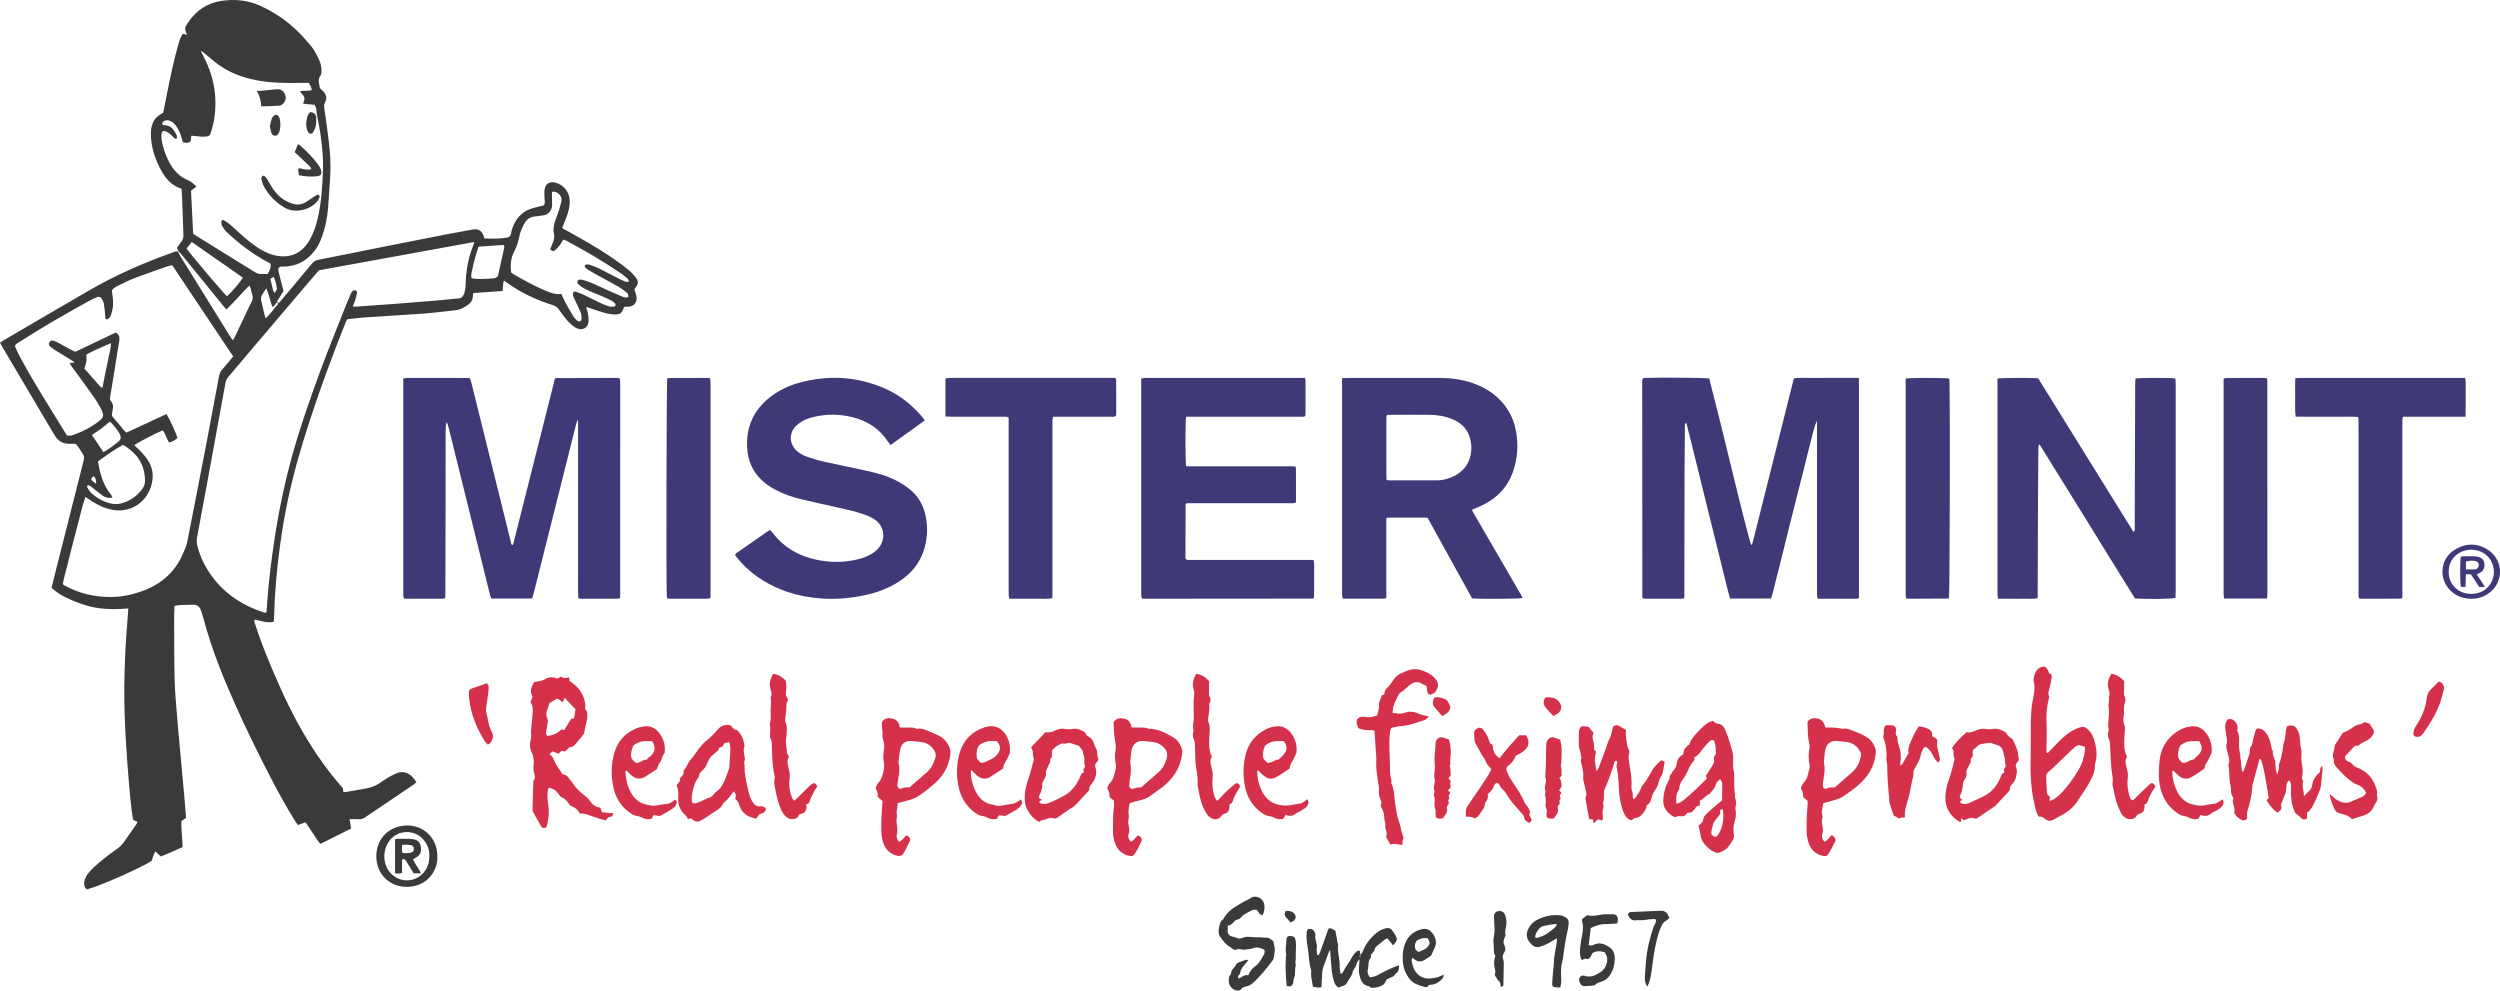 <?xml version="1.0" encoding="UTF-8"?> <svg xmlns="http://www.w3.org/2000/svg" id="Layer_2" data-name="Layer 2" viewBox="0 0 3067.838 1215.555"><defs><style> .cls-1 { fill: #3b393a; } .cls-1, .cls-2, .cls-3 { stroke-width: 0px; } .cls-2 { fill: #403978; } .cls-3 { fill: #d5314a; } </style></defs><g id="Layer_1-2" data-name="Layer 1"><g><path class="cls-1" d="m228.477,40.806c-1.867-7.163-1.768-7.095,2.636-13.605,9.941-14.697,23.549-23.72,41.136-26.203,16.19-2.285,31.967-.801,47.096,6.073,17.208,7.818,32.569,18.303,46.069,31.438,5.652,5.499,10.772,11.565,15.918,17.56,4.24,4.939,7.194,10.731,9.913,16.615,1.822,3.942,3.11,8.055,3.223,12.439.075,2.886.213,5.969-1.583,8.336-2.341,3.086-1.844,6.285-1.283,9.605.278,1.643.646,3.271,1.02,5.141,1.433,1.375,3.098,2.757,4.506,4.364,3.509,4.003,4.393,8.578,1.701,13.255-1.333,2.316-1.271,4.367-.92,6.81,2.007,13.985,4.103,27.965,5.703,41.999,1.575,13.809,2.516,27.681,1.582,41.608-.881,13.132-1.494,26.287-2.638,39.396-1.022,11.713-3.308,23.235-7.265,34.354-2.257,6.342-5.1,12.432-9.23,17.792-9.837,12.768-22.791,19.388-39,19.409-.716,0-1.436-.176-2.147-.136-1.838.102-3.669,2.022-3.46,3.864.216,1.897.692,3.772,1.163,5.63,1.703,6.721,3.452,13.431,5.296,20.582-2.617,4.233-5.365,8.676-7.996,12.932.933,1.69,2.033,2.08,3.008.95,5.009-5.804,9.941-11.674,14.864-17.551,8.312-9.923,16.656-19.82,24.85-29.84,2.088-2.553,4.451-4.085,7.694-4.73,28.886-5.74,57.747-11.604,86.629-17.363,23.48-4.682,46.971-9.31,70.473-13.879,10.81-2.102,21.649-4.06,32.493-5.983,7.212-1.279,11.243,1.202,13.729,8.214.304.857.51,1.75.783,2.701,9.326.332,18.404.601,27.455-.986,3.034-.532,4.664-1.88,5.165-4.964.971-5.982,3.156-11.547,6.529-16.591,4.844-7.243,11.513-12.089,19.874-14.495,4.575-1.317,9.228-2.364,13.654-3.484,1.843-1.991,1.345-4.193,1.259-6.323-.145-3.581-.565-7.177-.379-10.741.509-9.742,6.519-13.591,15.662-10.252,9.339,3.41,15.342,12.045,15.507,22.033.109,6.592-1.613,12.81-3.731,18.915-1.566,4.514-3.609,8.862-5.529,13.503.753,2.042,3.08,2.457,4.866,3.442,19.511,10.76,38.912,21.712,57.34,34.266,6.723,4.58,13.211,9.535,19.534,14.655,3.131,2.536,5.824,5.688,8.388,8.829,3.006,3.682,3.815,7.681.383,11.735-.757.894-1.265,1.997-1.865,2.967.721,2.465,1.381,4.745,2.055,7.02,2.435,8.23-2.69,14.74-10.916,14.325-1.181-.06-2.367-.008-3.323-.008-.485.696-.836,1.029-.983,1.435-2.3,6.364-4.391,8.175-10.926,8.023-4.028-.094-8.148-.698-12.027-1.787-7.126-2.001-14.104-4.53-21.143-6.839-.575-.189-1.149-.379-1.724-.568.064.586.128,1.171.192,1.757.582,2.07,1.393,4.108,1.693,6.218.469,3.297,1.069,6.687.764,9.959-.73,7.844-7.502,11.433-14.689,8.055-1.505-.707-3.009-1.555-4.263-2.63-2.54-2.179-5.142-4.361-7.295-6.9-3.404-4.015-6.68-8.179-9.591-12.558-2.104-3.164-4.554-5.093-8.27-6.26-16.965-5.326-33.16-12.44-48.16-22.088-3.785-2.434-7.455-5.046-11.49-7.789-1.869,4.178-.711,8.377-1.791,12.618-11.817.843-23.672,1.689-35.9,2.561-.246,1.793-.549,3.147-.596,4.51-.146,4.201-2.274,7.291-5.507,9.637-4.675,3.391-9.572,6.314-15.546,6.925-12.867,1.316-25.696,3.098-38.588,4.055-24.371,1.809-48.78,3.097-73.162,4.764-7.149.489-14.26,1.525-21.408,2.312-.687,1.417-1.262,2.438-1.694,3.516-15.887,39.57-30.67,79.544-43.93,120.075-10.805,33.025-20.54,66.348-27.578,100.399-3.782,18.299-6.869,36.72-9.363,55.253-3.839,28.517-6.364,57.122-7.086,85.887-.047,1.89-.284,3.776-.467,6.093-8.174,1.717-15.633-1.183-23.033-2.67-1.619,1.49-.615,2.829-.219,4.08,5.993,18.964,13.22,37.47,21.005,55.756,9.478,22.263,19.318,44.373,30.942,65.615,15.575,28.461,33.384,55.42,54.868,79.839,1.662,1.889,1.629,1.918,1.838,6.134.857.066,1.783.32,2.642.174,8.504-1.441,17.004-2.902,25.489-4.451,5.949-1.086,11.52-3.185,16.554-6.61,3.169-2.156,6.282-4.417,9.586-6.346,3.499-2.043,7.096-3.984,10.825-5.556,7.828-3.302,14.546-1.119,20.171,4.872,1.621,1.727,2.877,3.796,4.496,5.971-1.249,1.073-2.216,2.084-3.349,2.85-19.856,13.418-39.755,26.774-59.576,40.243-2.498,1.698-4.903,2.609-7.982,2.344-3.538-.305-7.122-.071-11.131-.071.618,3.66,1.239,7.342,1.926,11.407-12.492,6.269-24.881,12.488-37.639,18.89-1.043-1.217-2.217-2.346-3.109-3.666-4.427-6.555-8.775-13.164-13.162-19.746-.651-.976-1.365-1.91-2.221-3.102-3.044,1.14-5.891,2.207-9.119,3.416-.923-1.257-1.965-2.518-2.837-3.886-10.954-17.198-20.686-35.094-30.063-53.176-15.552-29.99-30.493-60.286-44.268-91.138-15.244-34.143-29.169-68.785-38.703-105.041-.852-3.239-2.051-6.384-3.012-9.596-1.482-4.955-4.633-7.67-9.934-7.561-5.507.114-11.016.185-16.518.431-1.888.084-3.755.637-6.086,1.059-.188,4.479-.556,8.979-.535,13.476.12,26.137-.006,52.283.642,78.408.379,15.301,1.942,30.578,3.154,45.851,1.117,14.084,2.456,28.151,3.734,42.222,1.754,19.324,3.565,38.642,5.305,57.967.664,7.375,1.198,14.762,1.796,22.202-1.926,1.336-3.672,2.547-5.679,3.939-.546,10.377,1.277,20.814,1.411,31.789-8.706,4.271-17.725,7.862-26.684,11.637-2.259-2.097-4.318-4.008-6.773-6.286-2.318,3.842-3.073,7.762-4.373,11.454-11.035,7.971-68.468,33.264-80.064,35.169-3.464-3.648-3.545-7.949-1.935-12.495,1.299-3.669,3.541-6.768,6.117-9.659,5.933-6.66,12.988-12.057,19.877-17.628,3.724-3.012,7.594-5.873,11.589-8.513,4.273-2.823,7.815-6.29,10.732-10.457,4.811-6.871,9.648-13.724,14.44-20.608.672-.966,1.151-2.066,1.853-3.349-1.884-.873-3.574-1.656-5.263-2.439-2.217-2.717-9.015-81.487-10.628-129.387-1.46-43.382.84-86.565,4.569-130.151-6.833.313-13.456.966-20.061.821-6.69-.147-13.438-.653-20.022-1.8-6.335-1.103-12.612-2.881-18.694-4.997-6.307-2.194-12.484-4.877-18.469-7.849-5.989-2.974-11.687-6.544-16.994-11.417,1.391-5.732,2.748-11.524,4.204-17.29,11.723-46.434,23.452-92.866,35.234-139.285.687-2.708.728-5.036-.936-7.484-2.951-4.342-5.298-9.104-8.905-12.741-2.632,0-5.017-.027-7.402.005-8.153.109-14.236-3.322-18.369-10.399-5.558-9.519-11.264-18.951-16.879-28.436-15.99-27.011-31.967-54.03-47.942-81.05-.721-1.219-1.374-2.479-2.269-4.102,1.275-.907,2.323-1.781,3.486-2.46,35.361-20.67,70.648-41.472,106.13-61.932,32.016-18.461,65.707-33.355,100.49-45.782,2.627-.938,5.243-2.571,8.298-1.773,3.201,6.921,7.54,13.171,11.549,19.621,17.199,27.671,34.339,55.379,51.515,83.065,1.215,1.959,2.548,3.845,4.168,6.281,1.154-1.93,2.109-3.267,2.802-4.728,5.954-12.542,11.87-25.101,17.773-37.667,1.422-3.028,3.648-6.03,3.885-9.167.257-3.402-1.381-6.946-2.185-10.43-.161-.7-.188-1.447-.446-2.107-.389-.994-.927-1.929-1.527-3.141-9.806,9.749-18.285,20.044-28,29.231-.892-.832-1.473-1.261-1.915-1.804-8.772-10.785-17.56-21.558-26.28-32.386-8.807-10.938-17.873-21.665-26.574-32.689-1.185-1.501-2.489-2.91-3.802-4.301-.102-.109-.712.261-1.085.408,1.639-1.936-1.463-2.636-.89-5.198,1.4-1.963,3.221-4.755,5.29-7.349,1.916-2.402,2.49-4.987,2.367-8.009-.553-13.61-.935-27.227-1.434-40.839-.192-5.23-.531-10.455-.811-15.855-11.549-3.624-19.1-11.715-24.655-21.792-7.953-14.426-13.127-29.722-13.033-46.433.013-2.375.204-4.803.73-7.111,2.017-8.842,5.151-12.7,14.464-18.058,1.656-8.365,3.354-17.003,5.077-25.636,3.836-19.222,7.858-38.404,13.207-57.273,1.358-4.791,2.595-9.717,5.981-13.984,1.28.386,2.572.776,3.864,1.166.466-.173.931-.347,1.397-.52-.454-.394-.907-.788-1.361-1.182Zm2.176,5.016c.043-.547.087-1.095.13-1.642-.122.073-.357.163-.349.217.068.459.18.912.28,1.367l.358.041s-.438.037-.419.018Zm106.737,328.61c-1.142.493-1.561,2.691-3.431,1.454-2.509-7.023-4.014-14.388-6.98-22.001-2.592,2.807-3.726,5.693-5.444,8.169-1.504,2.167-1.542,4.373-.962,6.793,1.442,6.016,2.802,12.052,4.218,18.074.247,1.05.608,2.074,1.121,3.797,5.307-4.852,9.064-9.967,12.937-14.979.509-.474,1.102-.885,1.508-1.435.676-.918,1.459-2.073.021-2.83-.429-.226-1.567.534-2.152,1.084-.46.432-.569,1.237-.835,1.876Zm52.003-231.314c-.179-1.02-.358-2.041-.537-3.061-.581-3.961-.653-8.056-2.635-11.431-4.925-.453-9.429-.867-13.869-1.275-.064-.815-.297-1.387-.106-1.708,2.537-4.278,1.363-7.787-2.141-10.853-.897-.785-1.929-1.518-1.059-2.947,4.315-.947,8.954.329,13.401-1.408-.04-3.689-2.324-6.014-3.315-8.766-3.347,0-6.45-.071-9.548.012-18.241.489-36.417.211-54.453-3.156-18.673-3.485-35.895-10.174-50.879-22.053-5.232-4.148-10.323-8.473-15.479-12.716-.432-.392-1.044-1.203-1.268-1.107-1.343.575-.27,1.312.012,1.994,1.042,2.142,2.045,4.304,3.132,6.422,12.196,23.779,16.261,48.906,12.16,75.276-.878,5.648-2.762,11.137-4.097,16.719-.733,3.068-2.806,4.309-5.704,4.483-2.151.129-4.322.265-6.466.12-3.797-.257-7.58-.725-11.724-1.14-.142,1.257-.347,2.391-.384,3.53-.116,3.486-.754,4.428-3.655,4.941-2.144.38-4.29.525-6.426-.711-.636-2.193-1.202-4.52-1.987-6.772-1.658-4.756-3.554-9.398-6.634-13.476-2.082-2.755-4.605-4.847-7.88-5.993-2.996-1.049-5.709-.441-7.984,1.664-.596.552-1.041,1.807-.83,2.525.184.626,1.393,1.349,2.148,1.347,8.678-.019,12.613,5.825,15.657,12.65.497,1.115.07,2.642.07,3.867-2.556.597-3.435-1.107-4.574-2.229-2.568-2.531-5.144-5.01-8.534-6.468-3.135-1.349-5.307-.356-5.554,3.084-.22,3.072-.21,6.275.415,9.27,1.815,8.695,4.683,17.094,8.807,24.974,5.375,10.269,12.986,18.339,23.918,22.832,3.643,1.497,6.336,4.115,9.61,7.331-2.425,1.928-4.629,3.68-6.603,5.249.9,18.043,1.768,35.446,2.632,52.765,1.959,1.269,3.541,2.332,5.158,3.335,10.378,6.438,20.761,12.869,31.149,19.292,13.034,8.059,26.093,16.078,39.093,24.191,2.505,1.563,5.032,2.634,8.038,2.518,2.599-.1,5.206-.021,8.1-.021,1.962-4.088,4.384-7.945,3.367-12.75-13.256-6.71-25.347-14.888-36.834-23.93-5.825-4.585-11.326-9.606-16.74-14.679-2.235-2.094-4.104-4.696-5.664-7.347-.89-1.513-1.035-3.58-1.115-5.415-.066-1.519,1.857-2.637,3.109-1.876,2.444,1.487,4.915,3.004,7.09,4.845,4.019,3.402,7.813,7.07,11.738,10.585,8.931,7.999,17.992,15.82,28.551,21.691,5.269,2.929,10.755,5.286,16.685,6.375,10.512,1.93,20.524.907,29.452-5.613,5.126-3.743,8.98-8.581,12.073-14.07,4.386-7.783,7.21-16.162,9.286-24.799,4.839-20.135,6.063-40.692,6.8-61.278.481-13.437-.946-26.801-2.675-40.099-1.078-8.293-2.842-16.497-4.299-24.741Zm-103.226,294.298c-24.982-37.379-49.858-74.6-74.83-111.966-1.967.429-3.625.613-5.158,1.152-12.866,4.525-25.774,8.943-38.533,13.754-6.93,2.613-13.677,5.76-20.347,8.993-3.596,1.743-7.307,3.542-10.091,6.798.422,3.204.844,6.283,1.231,9.367.879,7.004.256,13.863-2.051,20.548-.798,2.311-1.954,4.368-4.183,5.627-.997.563-2.8-.066-2.935-1.151-.206-1.653-.177-3.334-.342-4.993-.426-4.284-.713-8.595-1.444-12.828-.355-2.054-1.414-4.051-2.454-5.905-1.286-2.292-3.502-3.278-6.1-2.098-3.047,1.384-6.185,2.615-9.095,4.248-15.666,8.79-31.38,17.504-46.869,26.597-13.016,7.641-25.767,15.737-38.586,23.709-2.166,1.347-4.694,2.4-6.167,5.341,1.851,3.988,3.564,8.186,5.686,12.166,10.942,20.521,23.012,40.388,35.177,60.198,7.642,12.445,15.312,24.872,22.942,37.263,3.593,1.242,6.808-.158,9.896-1.261,9.977-3.565,19.275-8.501,27.842-14.752,1.732-1.264,3.299-2.773,4.85-4.264,1.9-1.827,2.441-4.152,1.68-6.611-.633-2.047-1.416-4.099-2.478-5.951-2.741-4.778-5.403-9.639-8.582-14.122-8.873-12.515-17.995-24.852-27.005-37.269-.936-1.29-1.778-2.648-2.634-3.931,1.667-1.485,3.836-.1,5.693-1.735-1.968-1.262-3.53-2.297-5.123-3.279-6.323-3.898-12.685-7.736-18.97-11.695-2.018-1.271-3.946-2.731-5.726-4.317-1.792-1.598-1.939-3.416-.786-5.125,1.254-1.86,2.866-2.594,4.931-1.868,2.022.711,3.994,1.618,5.887,2.627,5.283,2.815,10.502,5.748,15.771,8.589,1.665.898,3.406,1.653,5.16,2.497,16.753-8.01,33.351-15.946,49.683-23.754,4.185,2.597,5.084,5.798,4.308,10.083-1.837,10.135-3.287,20.339-4.931,30.51-2.065,12.773-4.172,25.54-6.247,38.312-.306,1.884-.553,3.63.947,5.373,2.694,3.132,3.074,6.833,2.062,10.829-.579,2.286-.68,4.692-.995,7.038,3.059,3.677,5.862,7.265,8.904,10.638,2.992,3.318,5.209,7.4,9.18,10.002,16.474-7.628,32.73-15.155,48.918-22.65,3.355,4.808,11.616,22.715,13.633,29.376q-5.72,4.628-10.336,5.481c-3.196-4.652-4.231-10.539-7.895-14.871-9.566,3.978-30.332,14.785-34.834,18.167.831.851,1.57,1.724,2.424,2.464,4.731,4.097,8.886,8.686,12.656,13.7,8.022,10.668,9.327,22.305,5.321,34.699-7.054,21.824-27.402,31.942-46.437,28.594-9.662-1.699-18.25-5.59-26.36-10.837-2.396-1.55-4.732-3.194-7.508-5.074-3.433,8.834-5.226,17.716-7.568,26.428-2.425,9.018-4.722,18.071-7.047,27.116-2.267,8.817-4.657,17.607-6.702,26.475-2.086,9.046-5.051,17.897-6.508,26.957.879.711,1.377,1.249,1.986,1.588,17.567,9.767,36.587,14.212,56.507,14.222,12.72.006,25.191-2.458,37.316-6.664,23.883-8.284,41.653-23.129,51.677-46.701,1.97-4.632,4.204-9.116,5.175-14.125,3.875-19.993,7.867-39.963,11.754-59.954,4.618-23.752,9.215-47.509,13.74-71.279,4.57-24.006,9.088-48.021,13.496-72.057.585-3.193,1.707-5.851,3.844-8.293,4.569-5.223,8.95-10.611,13.585-16.142Zm105.382-105.758c-1.79,1.995-3.267,3.568-4.664,5.209-24.867,29.205-49.743,58.402-74.573,87.638-10.706,12.606-21.233,25.364-32.025,37.895-2.17,2.52-3.184,5.267-3.748,8.323-3.085,16.722-6.122,33.454-9.178,50.181-4.047,22.149-8.071,44.302-12.151,66.445-4.427,24.027-8.9,48.045-13.375,72.063-.625,3.356-.498,6.627.287,9.968,2.435,10.362,6.575,19.99,12.092,29.057,16.485,27.089,40.73,43.949,70.551,53.426.564.179,1.319-.241,2.148-.415.138-1.264.298-2.431.389-3.604.757-9.794,1.274-19.613,2.295-29.379,2.466-23.591,5.52-47.106,9.434-70.512,4.785-28.61,10.75-56.951,18.422-84.927,10.013-36.512,22.537-72.211,35.577-107.712,9.326-25.39,19.59-50.437,29.488-75.616,2.453-6.239,5.065-12.417,7.707-18.579.645-1.504,1.427-3.177,2.646-4.134.919-.721,2.766-.818,3.953-.433.709.23,1.463,2.018,1.296,2.943-.547,3.044-1.41,6.045-2.336,9.004-.77,2.46-1.801,4.838-2.889,7.709,2.156,0,3.787.092,5.403-.016,6.692-.45,13.38-.97,20.07-1.446,8.604-.612,17.213-1.15,25.813-1.818,16.481-1.279,32.962-2.575,49.434-3.967,9.787-.827,19.554-1.888,29.337-2.761,2.666-.238,4.545-1.524,5.668-3.809.837-1.702,1.594-3.523,1.929-5.374.51-2.817.812-5.702.874-8.566.36-16.447,3.319-32.36,9.458-47.655.395-.983.554-2.06,1.005-3.795-63.833,11.623-126.937,23.113-190.337,34.657Zm312.762,26.155c.836.06,1.845-.074,2.697.23,2.922,1.045,5.864,2.084,8.66,3.417,6.48,3.09,12.841,6.429,19.324,9.511,3.666,1.742,7.404,3.406,11.256,4.656,2.193.712,4.682.713,7.032.676,1.817-.028,2.804-2.451,1.601-3.789-1.1-1.223-2.365-2.423-3.794-3.198-3.15-1.709-6.405-3.246-9.697-4.669-5.709-2.469-11.505-4.737-17.212-7.21-3.068-1.33-6.103-2.779-9.008-4.429-1.849-1.05-3.509-2.481-5.11-3.903-1.3-1.154-2.112-2.586-1.164-4.453.817-1.608,2.278-1.636,3.698-1.523,1.417.113,2.862.354,4.208.8,3.4,1.128,6.832,2.219,10.106,3.656,7.007,3.076,13.9,6.411,20.883,9.543,5.235,2.348,10.521,4.587,15.82,6.787,2.425,1.007,4.933,1.889,7.536.501-.34-3.397-.395-4.142-1.748-5.173-3.419-2.605-6.794-5.346-10.507-7.474-8.509-4.874-17.23-9.377-25.823-14.108-3.98-2.191-7.918-4.472-11.762-6.893-1.741-1.096-3.697-2.253-3.806-5.007,2.009-1.893,4.419-1.432,6.634-.669,3.837,1.322,7.687,2.71,11.322,4.497,7.082,3.483,13.997,7.307,21.026,10.9,3.617,1.849,7.283,3.624,11.033,5.176,1.129.467,2.615.072,3.88.072,0-.873.176-1.45-.033-1.791-.616-1.001-1.232-2.095-2.121-2.818-2.785-2.265-5.606-4.508-8.572-6.526-21.004-14.296-42.923-27.073-65.309-39.062-1.188-.636-2.551-.944-4.056-1.485-1.725,2.672-3.122,5.182-4.861,7.428-1.589,2.054-3.36,4.065-5.399,5.645-1.888,1.463-4.033,1.251-5.884-1.452.786-1.891,1.628-4.083,2.599-6.218,1.912-4.208,3.075-8.34,1.948-13.163-1.28-5.475.065-10.937,1.901-16.193,1.343-3.844,2.855-7.631,4.105-11.503,1.176-3.64,2.204-7.335,3.118-11.05.792-3.223.061-6.234-2.178-8.71-2.336-2.583-5.134-4.207-9.315-3.397,0,2.385-.023,4.744.006,7.103.035,2.874.149,5.748.167,8.622.04,6.395-4.103,12.339-10.884,13.067-3.085.331-6.134,1.106-9.222,1.287-6.606.388-11.225,3.481-14.227,9.344-2.519,4.919-4.841,9.881-5.916,15.346-1.251,6.363-3.128,12.459-6.203,18.265-4.281,8.082-4.896,16.874-3.865,25.988,1.005.688,1.942,1.419,2.959,2.014,11.569,6.761,23.298,13.218,35.572,18.637,7.404,3.268,14.744,6.77,23.114,5.598,1.702,3.639,3.061,6.978,4.777,10.121,3.21,5.877,6.516,11.708,10.02,17.413,1.225,1.995,2.982,3.762,4.796,5.273,2.247,1.871,5.078.691,5.194-2.156.096-2.343.008-4.86-.753-7.036-1.338-3.822-3.224-7.455-4.936-11.142-1.31-2.82-2.869-5.536-4.009-8.419-.869-2.198-1.565-4.602.378-6.96ZM107.691,595.351c-.293.82-1.052,1.882-.781,2.362,1.276,2.262,2.529,4.674,4.347,6.47,6.591,6.511,14.462,10.974,23.418,13.388,4.45,1.199,9.084,1.419,13.524.295,11.331-2.87,20.44-9.132,27.07-18.836,1.794-2.626,2.668-5.502,2.67-8.767.009-20.202-9.722-34.359-27.039-44.336-10.961,5.771-20.568,13.211-30.664,20.24,2.457,14.931,6.138,28.896,15.799,40.598.817.99,1.299,2.256,2.049,3.594-4.798,1.441-8.632.227-12.066-2.139-3.537-2.437-6.804-5.262-10.232-7.861-2.428-1.841-4.367-4.484-8.093-5.008Zm121.246-290.385c3.874,5.977,45.31,54.885,49.634,58.622,5.751-4.991,16.964-18.189,19.383-22.922-20.762-14.502-41.558-29.027-62.675-43.777-2.315,2.949-4.347,5.536-6.342,8.077Zm358.252-2.255c-3.732,10.897-6.376,21.761-8.663,32.715-.371,1.777-.052,3.698-.052,5.943,9.036,1.75,17.8.839,26.55.201,2.15-.157,4.268-.612,5.913-2.625,2.424-10.764,4.94-21.71,7.31-32.687.373-1.727,1.335-3.653-.31-5.699-10.104.707-20.289,1.42-30.748,2.153ZM106.029,435.033c0,3.16.322,6.041-.091,8.812-.411,2.754-1.561,5.398-2.483,8.402,6.529,7.407,13.134,14.937,19.808,22.406.511.572,1.5.718,2.481,1.158,1.267-6.572,2.395-12.673,3.631-18.753,1.189-5.849,2.674-11.642,3.689-17.519,1.034-5.989,3.131-11.834,3.068-18.505-10.482,4.652-20.599,8.815-30.102,14Zm20.843,119.797c7.095-3.948,13.22-8.488,19.066-13.444,2.372-2.011,2.636-4.391,1.661-7.123-1.613-4.521-8.459-13.514-12.891-16.859-3.459,2.851-6.842,5.863-10.461,8.561-3.611,2.692-7.456,5.068-11.491,7.779,4.797,7.166,9.413,14.062,14.115,21.086Zm204.844-212.62c1.294,5.366,2.363,9.956,3.54,14.518.195.755.865,1.387,1.779,2.783,1.229-2.287,2.989-4.015,2.778-5.455-.701-4.794-1.638-9.635-4.028-14.379-1.486.924-2.615,1.627-4.07,2.533Zm-213.786,251.481c.156-3.935-.335-7.084-2.863-9.372-3.271,2.276-3.819,3.743-2.02,5.491,1.483,1.442,3.245,2.598,4.883,3.88Z"></path><path class="cls-2" d="m2281.171,463.737v270.219c-3.36,1.455-6.74.594-9.998.746-3.352.157-6.717.036-10.076.036-3.359,0-6.718,0-10.078,0h-20.462c-.31-1.578-.736-2.907-.799-4.254-.124-2.633-.049-5.276-.049-7.915-.002-65.729-.002-131.458-.002-197.186,0-3.069,0-6.137,0-9.206-3.925,8.605-5.606,17.726-7.961,26.65-2.446,9.267-4.611,18.608-6.939,27.906-2.27,9.067-4.593,18.12-6.888,27.18-2.295,9.061-4.584,18.123-6.878,27.184-2.293,9.059-4.621,18.11-6.876,27.178-2.313,9.303-4.527,18.631-6.837,27.935-2.252,9.072-4.464,18.156-6.892,27.181-2.418,8.989-4.175,18.163-7.058,27.114h-50.396c-4.906-17.853-9.031-35.802-13.501-53.659-4.539-18.13-9.013-36.276-13.488-54.421-4.418-17.913-8.727-35.853-13.224-53.745-4.478-17.814-8.711-35.695-13.486-54.098-2.102,1.821-1.678,3.51-1.691,4.992-.163,18.226-.361,36.452-.408,54.679-.129,49.653-.19,99.307-.278,148.96-.004,2.135,0,4.271,0,6.743-1.413.301-2.514.738-3.615.741-14.876.042-29.753.032-44.629.004-.906-.002-1.812-.259-2.34-.34-.498-.526-.709-.676-.816-.88-.106-.202-.146-.46-.146-.693-.056-88.275-.107-176.549-.147-264.824,0-.949.127-1.901.249-2.845.026-.201.287-.372.808-1.002.717-.09,1.85-.327,2.989-.362,20.83-.64,71.682-.248,78.174.65,8.803,33.867,17.14,68.064,25.446,102.26,12.752,52.499,24.068,97.78,26.078,101.903.245,0,.531.082.705-.023.178-.107.272-.387.356-.609.168-.445.323-.897.449-1.356.383-1.387.769-2.773,1.119-4.168,16.28-64.847,32.556-129.695,48.836-194.542.233-.929.502-1.85.784-2.766.064-.207.253-.375.624-.901,6.376-.975,13.074-.319,19.736-.439,6.476-.116,12.956-.025,19.435-.025h40.173Z"></path><path class="cls-2" d="m548.415,517.812c-.651,1.98-1.114,2.812-1.174,3.671-.216,3.106-.409,6.222-.412,9.334-.028,27.824.021,55.648-.02,83.472-.055,37.655-.165,75.311-.268,112.966-.006,2.124-.159,4.247-.259,6.744-1.567.271-2.911.7-4.256.704-14.395.047-28.79.032-43.185.016-.949-.001-1.898-.147-3.227-.257-.254-1.333-.63-2.662-.735-4.013-.13-1.669-.036-3.356-.036-5.035,0-84.192,0-168.383,0-252.575v-8.203c1.329-.337,2.414-.851,3.5-.852,25.43-.027,50.861,0,76.291.033.464,0,.927.195,1.983.431.505,1.42,1.272,3.111,1.712,4.883,10.512,42.32,20.99,84.648,31.473,126.975,5.702,23.023,11.393,46.049,17.123,69.065.311,1.248.018,2.858,1.553,3.519.338-.026.62.03.795-.082.18-.115.301-.38.368-.604.274-.913.536-1.831.769-2.756,16.8-66.684,33.597-133.368,50.402-200.05.054-.215.22-.401.334-.601.201-.131.393-.28.605-.389.208-.108.436-.25.656-.25,24.706-.081,49.411-.154,74.117-.208,1.184-.003,2.367.173,3.892.292.223,1.416.442,2.771.646,4.13.035.235.006.479.006.719-.001,86.83-.001,173.66-.012,260.491,0,1.418-.125,2.836-.209,4.65-1.449.245-2.788.664-4.127.668-14.395.048-28.79.037-43.185.016-1.143-.002-2.286-.207-3.833-.356-.691-10.574-.256-20.833-.331-31.076-.077-10.553-.017-21.108-.017-31.662v-157.029c-1.941,3.645-2.413,6.105-3.026,8.548-15.202,60.663-30.434,121.319-45.66,181.977-2.041,8.133-4.059,16.271-6.134,24.396-.41,1.606-1.031,3.159-1.623,4.945h-50.027c-.532-1.474-1.225-2.964-1.612-4.531-11.051-44.65-22.064-89.309-33.101-133.963-5.921-23.958-11.869-47.909-17.827-71.858-.435-1.747-1.052-3.449-1.933-6.296Z"></path><path class="cls-2" d="m1646.916,464.074c2.748-.142,4.633-.325,6.519-.326,37.431-.016,74.861-.022,112.292-.005,13.75.006,27.283,1.601,40.378,5.989,18.291,6.127,33.481,16.415,44.02,32.938,5.099,7.995,8.443,16.676,10.147,25.957,3.181,17.329,2.068,34.449-3.891,51.018-6.653,18.499-19.393,31.7-37.047,40.191-4.08,1.962-8.291,3.651-12.874,5.655.429,2.458,1.942,4.321,3.082,6.288,18.277,31.529,36.6,63.031,54.868,94.565,1.396,2.41,3.226,4.671,3.815,7.568-5.653.995-51.104,1.285-61.736.412-18.04-32.662-36.224-65.585-54.591-98.837-4.24-.603-8.538-.229-12.804-.294-4.078-.062-8.158-.013-12.237-.013-4.319,0-8.639-.049-12.957.014-4.011.059-8.054-.299-12.47.345-.427,4.85-.159,9.368-.206,13.867-.05,4.797-.011,9.595-.011,14.393v41.74c0,4.798,0,9.595,0,14.393v13.842c-1.114.366-1.971.892-2.83.894-16.315.044-32.631.029-48.947.007-.465,0-.93-.214-1.789-.426-.22-1.184-.61-2.523-.688-3.879-.124-2.152-.044-4.316-.044-6.475,0-83.48,0-166.96,0-250.44v-9.383Zm55.534,45.153c-.598.654-.862.807-.892.997-.149.94-.334,1.891-.333,2.837.026,24.919.073,49.839.127,74.758,0,.215.115.449.234.638.125.199.32.354.608.66.537.102,1.218.344,1.899.345,19.894.025,39.788.074,59.681,0,6.053-.023,11.855-1.574,17.444-3.835,25.862-10.459,28.173-37.286,20.453-53.827-4.177-8.949-11.626-14.387-20.638-17.924-8.594-3.373-17.591-4.702-26.722-4.816-15.817-.197-31.638-.06-47.457-.042-1.624.002-3.247.15-4.404.208Z"></path><path class="cls-2" d="m2451.18,464.471c6.622-.911,42.805-.992,49.981-.169,19.419,31.321,38.97,62.901,58.568,94.451,19.429,31.279,38.808,62.59,58.28,93.894,2.495-1.624,1.574-3.467,1.58-4.978.138-31.181.199-62.362.294-93.544.085-27.822.185-55.645.303-83.467.009-2.097.217-4.192.326-6.18,5.986-.956,42.329-1.011,48.794-.103.175,1.283.458,2.654.526,4.035.094,1.914.029,3.837.029,5.756,0,83.718.002,167.435-.008,251.153,0,2.836-.126,5.672-.19,8.37-5.691,1.351-32.352,1.723-49.697.755-19.499-31.186-38.953-62.816-58.438-94.427-19.45-31.555-39.018-63.038-58.52-94.378-1.926.567-1.371,1.711-1.573,2.534-.056.227-.012.478-.014.718-.168,20.141-.4,40.281-.491,60.422-.179,39.574-.28,79.148-.413,118.723-.006,1.892,0,3.783,0,5.916-5.517,1.52-10.776.585-15.951.747-5.513.172-11.036.039-16.554.039h-16.139c-.258-1.682-.592-3.019-.643-4.366-.099-2.635-.046-5.276-.046-7.915-.001-83.238,0-166.475,0-249.713v-8.272Z"></path><path class="cls-2" d="m1455.479,511.393c-1.031,7.258-.972,54.154.043,60.641,4.851.399,9.844.138,14.819.183,5.036.045,10.073.01,15.11.01h74.111c5.037,0,10.074-.039,15.11.011,4.975.05,9.971-.247,15.147.253.221,1.323.5,2.224.501,3.125.028,13.646.019,27.292.019,40.708-2.846,1.84-5.559,1.135-8.129,1.138-39.334.046-78.668.031-118.002.031-2.843,0-5.686,0-8.058,0-.617.718-.79.888-.924,1.086-.128.189-.305.406-.306.611-.073,19.659-.131,39.319-.188,58.978-.008,2.626-.001,5.251-.001,7.576,2.172,2.044,4.439,1.354,6.499,1.359,25.663.053,51.326.036,76.989.037,22.065,0,44.131,0,66.196,0,2.379,0,4.757,0,7.339,0,1.682,5.468.636,10.731.827,15.899.186,5.029.058,10.07.036,15.105-.023,5.245-.085,10.49-.126,15.28-.64.607-.781.795-.969.905-.203.119-.448.234-.675.234-68.349.065-136.699.121-205.048.165-1.422,0-2.843-.14-4.633-.234-.251-1.418-.612-2.754-.697-4.107-.121-1.911-.043-3.835-.043-5.753,0-83.926,0-167.851,0-251.777,0-2.617,0-5.234,0-8.24,1.567-.326,2.875-.73,4.207-.84,1.667-.139,3.355-.039,5.034-.039,60.92,0,121.84,0,182.759,0,2.863,0,5.726,0,8.796,0,.348,1.145.837,2.01.84,2.877.047,13.907.038,27.815.014,41.722-.001.693-.253,1.386-.406,2.174-2.416,1.593-5.133.838-7.678.842-36.216.058-72.432.039-108.648.039-7.675,0-15.35,0-23.025.001-2.141,0-4.282,0-6.841,0Z"></path><path class="cls-2" d="m1134.847,515.909c-14.327,10.298-28.076,20.181-42.071,30.24-1.157-1.549-2.068-2.631-2.831-3.809-10.445-16.132-25.469-25.804-43.82-30.379-15.818-3.944-31.794-4.045-47.727-.304-5.162,1.212-10.17,2.9-14.658,5.75-2.612,1.658-5.241,3.469-7.362,5.688-8.596,8.996-7.686,22.585,1.876,30.581,3.529,2.951,7.491,5.265,11.829,6.696,6.588,2.174,13.207,4.376,19.964,5.894,18.001,4.042,36.097,7.659,54.127,11.574,13.151,2.856,26.071,6.548,37.931,13.071,5.013,2.757,9.859,5.965,14.329,9.534,9.477,7.569,15.617,17.521,18.624,29.214,3.591,13.966,3.416,28.068-.277,41.977-4.915,18.517-16.36,32.274-32.295,42.48-12.46,7.98-26.179,12.95-40.541,16.118-17.652,3.894-35.562,5.435-53.602,4.208-28.786-1.958-55.487-10.291-79.311-26.954-9.497-6.643-17.827-14.528-24.983-23.645-.732-.933-1.339-1.965-2.026-2.983.467-.704.724-1.47,1.257-1.842,13.166-9.195,26.359-18.353,39.56-27.498.575-.399,1.27-.625,2.212-1.077,1.07,1.168,2.276,2.299,3.265,3.594,13.253,17.342,30.946,27.712,51.969,32.463,18.259,4.126,36.59,4.14,54.783-.763,5.113-1.378,10.011-3.315,14.54-6.086,3.916-2.396,7.44-5.232,10.042-9.107,7.528-11.211,4.922-25.332-6.145-32.956-4.179-2.879-8.817-4.817-13.59-6.469-10.894-3.77-22.145-6.163-33.365-8.68-14.725-3.304-29.483-6.475-44.151-10.017-10.497-2.535-20.65-6.173-30.279-11.157-5.991-3.101-11.583-6.779-16.586-11.317-11.616-10.536-17.428-23.874-18.554-39.308-1.908-26.15,7.57-47.365,28.26-63.455,10.727-8.343,22.84-14.079,35.923-17.628,35.722-9.69,70.73-7.624,104.744,7.18,18.587,8.09,33.905,20.62,46.828,36.145.602.723,1.084,1.546,2.11,3.026Z"></path><path class="cls-2" d="m1160.192,511.087v-46.559c1.425-.275,2.741-.651,4.078-.755,1.669-.13,3.356-.036,5.036-.036,63.815,0,127.631,0,191.446,0,2.618,0,5.236,0,8.036,0,.399,1.199.927,2.05.931,2.903.052,13.911.043,27.822.016,41.733-.001.679-.305,1.358-.464,2.018-1.935,1.682-4.195.963-6.257.969-21.112.057-42.224.033-63.335.032-2.379,0-4.759,0-7.443,0-.288,1.72-.648,3.061-.709,4.415-.109,2.394-.039,4.796-.039,7.194,0,67.399,0,134.797,0,202.196v8.801c-6.046,1.379-11.778.577-17.447.708-5.994.139-11.995.031-17.992.031h-17.541c-.291-1.683-.655-3.021-.727-4.375-.114-2.153-.035-4.316-.035-6.474,0-67.878,0-135.756,0-203.635v-7.534c-2.238-1.946-4.486-1.286-6.545-1.292-21.112-.054-42.224-.025-63.335-.047-2.344-.002-4.689-.175-7.671-.294Z"></path><path class="cls-2" d="m3025.618,511.378h-76.862c-.278,1.609-.671,2.946-.71,4.294-.096,3.355-.03,6.714-.03,10.071,0,66.189,0,132.378,0,198.566v9.515c-1.146.353-2.007.846-2.869.849-15.831.052-31.663.053-47.494.029-.905-.001-1.809-.306-2.834-.491-.913-3-.553-5.875-.554-8.697-.022-65.709-.015-131.418-.015-197.128,0-4.077.034-8.154-.028-12.23-.021-1.39-.292-2.777-.468-4.332-6.696-.871-13.151-.308-19.58-.412-6.235-.101-12.473-.022-18.709-.022-6.476,0-12.953.013-19.429-.004-6.19-.016-12.38-.063-18.995-.099-1.076-8.285-.4-16.142-.513-23.959-.111-7.609-.106-15.225.052-23.163,1.716-.18,2.856-.404,3.996-.404,68.089-.017,136.179-.015,204.495-.015,1.313,5.61.51,10.863.659,16.053.144,5.032.049,10.071.026,15.107-.023,5.223-.086,10.445-.138,16.47Z"></path><path class="cls-2" d="m2781.864,734.496h-52.546c-.223-1.499-.525-2.829-.595-4.171-.101-1.913-.036-3.835-.036-5.753,0-83.675,0-167.35,0-251.025v-8.81c1.061-.363,1.919-.912,2.779-.915,16.067-.054,32.134-.049,48.201-.023.67.001,1.339.33,1.865.468.268.329.447.499.563.705.111.198.218.433.218.652.04,88.708.072,177.416.085,266.123,0,.681-.255,1.363-.532,2.748Z"></path><path class="cls-2" d="m2338.508,464.515c7.325-1.046,47.189-1.024,53.399-.027.114,1.032.325,2.169.355,3.311.853,32.942.361,258.738-.565,265.997-.165.174-.306.385-.501.512-.188.122-.433.222-.653.223-16.063.072-32.126.138-48.188.183-.925.003-1.851-.17-3.248-.308-.206-1.462-.483-2.797-.562-4.145-.098-1.673-.036-3.355-.036-5.034,0-84.158-.001-168.317-.001-252.475v-8.238Z"></path><path class="cls-2" d="m818.636,734.227c-.17-1.338-.408-2.475-.446-3.618-.791-23.631-.285-259.459.552-265.987.181-.157.346-.341.547-.465.193-.118.424-.244.638-.245,15.825-.065,31.651-.124,47.476-.159,1.183-.003,2.366.17,3.89.287.218,1.419.51,2.771.611,4.136.105,1.431.028,2.875.028,4.314,0,83.918,0,167.837-.001,251.755v9.623c-1.348.327-2.44.818-3.534.822-15.588.05-31.177.041-46.765.014-.907-.002-1.813-.281-2.995-.476Z"></path><path class="cls-3" d="m736.687,991.159c.679,1.858,1.314,3.596,2.059,5.635,4.077-.318,7.869,1.695,11.986.756,1.033-.235,2.083,1.759,1.38,2.666-.69.889-1.779,2.214-2.58,2.139-3.259-.306-4.475,2.103-6.058,4.352-6.709-1.419-13.016-3.633-19.264-5.902-4.068-1.477-7.99-3.102-12.651-2.282-2.221-4.741-5.821-7.646-10.51-9.403-1.206-.452-2.282-1.697-3.034-2.831-2.149-3.238-4.452-6.016-8.284-7.625-2.004-.842-3.568-3.129-4.915-5.053-2.788-3.982-6.494-6.216-11.512-7.003-.38,1.138-.95,2.206-1.075,3.323-.615,5.507-.507,11.01.448,16.481,1.423,8.155.909,16.239-.947,24.26-.373,1.611-.995,3.164-1.467,4.637-2.735,1.257-4.936.989-6.386-1.532-3.331-5.793-6.632-11.607-9.762-17.509-.623-1.175-.604-2.784-.586-4.189.076-5.988.243-11.976.418-17.963.112-3.829.281-7.657.453-11.485.075-1.667-.402-3.831.455-4.903,2.558-3.198,1.227-6.674.436-9.5-.814-2.91-.996-5.632-.589-8.378.909-6.137.123-11.889-2.563-17.485-1.922-4.003-2.347-8.245-1.24-12.621.946-3.742,1.378-7.522.701-11.396-.2-1.144.082-2.381.193-3.571.556-5.96,1.033-11.93,1.724-17.875.619-5.33.647-10.515-2.481-15.253.803-2.161,1.546-4.161,2.474-6.658-3.687-6.022-2.025-11.94,2.169-17.981,1.762-.333,3.878-.633,5.94-1.148,2.309-.577,4.922-.84,6.783-2.132,5.139-3.569,10.272-3.133,15.707-.937,1.411-.841,2.841-1.694,4.236-2.526q4.549,2.995,9.778.767c.234.902.519,1.734.649,2.589.105.691.021,1.411.021,2.056,11.122,6.677,17.693,16.23,19.477,28.556.262,1.813-.219,3.733-.384,5.992,2.545,1.562,2.75,4.083,2.825,7.203.17,7.078-2.535,13.525-3.499,20.322-.315,2.218-1.399,3.993-2.876,5.657-2.863,3.227-5.619,6.55-8.373,9.871-1.563,1.886-3.154,3.62-5.896,3.553-2.002-.049-2.704,1.679-3.85,2.859-1.519,1.564-3.178,3.002-5.673,1.942-1.336-.567-2.205.185-3.035,1.162-.602.709-1.385,1.264-2.372,2.142-2.147-.921-4.293-1.843-6.959-2.988-.979.881-2.328,2.095-4.008,3.607,3.702,2.124,5.087,5.566,6.535,9.157,1.235,3.064,3.374,5.77,5.164,8.602,1.395,2.207,2.868,4.365,4.618,7.016,2.791-.027,5.348,1.28,7.215,4.098,1.85,2.791,4.188,5.257,6.066,8.032,3.684,5.442,8.467,9.813,13.599,13.744,2.722,2.085,5.043,4.387,6.959,7.15,2.985,4.305,6.844,7.237,12.364,7.801Zm-35.877-108.92c1.299-.31,2.582-.616,3.707-.885.616-3.89,1.173-7.404,1.734-10.949-4.503-4.779-8.866-9.409-13.382-14.202-.881,2.139-1.548,3.761-2.363,5.738-2.627-2.127-4.469-4.603-7.58-4.278-2.99,1.752-5.864,3.437-8.743,5.124-.701,2.255-1.219,4.597-2.147,6.764-1.777,4.151-2.247,8.259-.273,12.432,1.004,2.122.474,4.176.083,6.306-.645,3.522-1.242,7.062-1.619,10.62-.169,1.596-.125,3.419,1.826,4.22,6.525-.849,12.233-3.317,16.837-8.08,1.31.297,2.621.594,3.455.783,2.973-4.775,5.715-9.179,8.464-13.595Z"></path><path class="cls-3" d="m2827.315,976.988c2.096-2.135,4.074-4.44,6.355-6.39,2.173-1.858,3.261-4.284,3.616-6.835.947-6.808,4.527-11.943,9.189-15.885,1.433-2.554-.507-5.829,3.301-7.633.158,1.568.431,2.632.341,3.664-.564,6.446-1.153,12.891-1.86,19.323-.208,1.891-.594,3.827-1.292,5.587-2.208,5.568-4.413,11.151-6.982,16.556-2.154,4.53-4.612,8.967-8.922,11.9v7.501c-3.062.973-5.49,1.203-7.812-1.524-1.656-1.945-3.959-3.338-6.675-5.549-4.706-9.518-5.877-20.582-5.034-31.946.226-3.04-.581-5.603-2.552-8.335-.774.95-1.595,1.744-2.141,2.696-.466.812-.746,1.786-.882,2.721-.588,4.019-.245,8.439-1.861,11.971-1.693,3.702-3.053,7.501-4.569,11.252-.255.631-.694,1.461-.484,1.962,2.008,4.79-1.19,7.004-4.308,9.313-4.918-3.505-9.637-8.91-13.147-15.026.212-1.742,3.052-2.011,2.308-4.55-.801-2.732-.822-5.682-1.388-8.496-2.353-11.693-3.472-23.644-7.284-35.032-.359-1.072-.847-2.1-1.289-3.182-1.908.456-1.637,1.865-1.894,2.806-2.53,9.246-4.991,18.51-7.44,27.778-.365,1.381-.75,2.797-.811,4.21-.41,9.42-2.607,18.483-5.329,27.447-.835,2.751-1.514,5.38-.908,8.421.67,3.366-2.788,5.988-6,4.72-4.115-1.624-7.372-4.417-9.432-8.433-.214-.418-.469-.952-.384-1.367.862-4.189-.579-8.005-1.746-11.89-.253-.843-.285-1.994.097-2.737.898-1.748.567-3.212-.427-4.703-1.669-2.502-1.976-5.225-1.908-8.216.059-2.584-.715-5.195-1.191-7.781-1.302-7.064-.414-14.317-1.871-21.373-.185-.898-.085-1.977.24-2.836,1.365-3.609.544-7.005-.575-10.484-.879-2.73-1.49-5.56-2.023-8.383-.306-1.618-.789-3.555-.201-4.923,1.567-3.644.197-7.053-.17-10.541-.275-2.617-.809-5.205-1.159-7.816-.552-4.116-.146-8.067,2.41-11.883,2.902-1.36,5.774-1.011,8.393,1.268,2.869,2.498,4.405,5.63,4.242,9.473-.04.936-.865,2.127-.518,2.746,4.144,7.389,1.292,15.538,2.636,23.243,1.398,8.015,1.954,16.176,2.904,24.27.101.858.375,1.695.713,3.166,1.045-.819,1.772-1.092,1.933-1.559,2.338-6.797,4.649-13.605,6.837-20.451.424-1.328.238-2.84.442-4.251.204-1.416.085-3.223.908-4.143,2.789-3.119,2.522-7.054,3.458-10.67.72-2.78,1.453-5.562,2.333-8.294.428-1.33,1.204-2.548,1.812-3.794,5.783-.812,9.25,2.293,12.161,6.314,2.724,3.762,3.966,8.178,5.071,12.6.751,3.004.744,6.217,2.603,8.895-.586,4.499,1.594,8.291,3.03,12.297.37,1.032-.235,2.374-.073,3.529.559,3.992.378,8.133,2.502,12.797.812-3.775,2.152-6.806,1.92-9.711-.306-3.828,1.833-6.7,2.523-10.076.671-3.283,1.431-6.551,2.014-9.849.583-3.297.493-6.808,1.618-9.89,1.267-3.472,1.732-6.967,1.983-10.529.239-3.384.715-6.644,2.215-9.583,6.736-1.488,9.877-.29,12.581,5.076,1.604,3.183,2.42,6.553,2.809,10.228.467,4.413.35,8.942,1.62,13.294.454,1.558.515,3.32.355,4.95-.544,5.545-.083,10.976.979,16.439.542,2.787.516,5.734.37,8.59-.152,2.972-1.77,5.994.697,8.742-1.822,6.259,1,12.306.853,18.49-.003.132.147.268.176.317Z"></path><path class="cls-3" d="m2509.633,818.038c1.749,1.941,3.771,3.629,4.279,6.434.123.679.391,1.807.775,1.891,3.915.852,3.065,3.99,2.752,6.338-.566,4.251-1.64,8.444-2.667,12.621-.683,2.778-1.834,5.389-.579,8.386.5,1.194.313,2.876-.051,4.201-2.763,10.05-3.245,20.204-2.75,30.61.534,11.233-.053,22.519-.13,33.782-.003.458.214.918.329,1.378,1.501.826,2.098-.517,2.848-1.272,5.74-5.776,11.203-11.853,17.225-17.315,6.045-5.482,12.776-10.016,20.784-12.514,3.711-1.158,6.41-.591,9.134,1.969,3.209,3.016,5.805,6.429,7.259,10.567,3.629,10.329,5.517,20.814,2.278,31.66-.269.899-.442,1.88-.4,2.811.283,6.24-2.089,11.736-4.8,17.11-4.549,9.017-10.596,17.099-16.007,25.582-5.352,8.392-12.571,14.31-21.266,18.752-2.987,1.526-5.93,3.148-8.816,4.857-3.543,2.097-6.834,1.693-10.032-.673-.578-.427-1.227-.801-1.689-1.334-1.607-1.854-3.768-1.747-6.168-1.73-2.414-2.989-3.46-6.643-4.259-10.379-1.353-6.323-3-12.613-3.847-19.007-1.067-8.061-1.784-16.201-2.048-24.326-.287-8.849.169-17.72.21-26.582.052-11.27-.093-22.542.055-33.81.085-6.462.343-12.941.972-19.369.512-5.231,1.653-10.403,2.582-15.59.932-5.202,1.638-10.379.27-15.633-1.154-4.434.132-8.474,2.081-12.466,2.375-4.865,6.19-6.998,11.675-6.948Zm5.333,164.985c2.592-1.064,4.324-1.409,5.592-2.367,3.232-2.443,6.548-4.887,9.31-7.821,7.732-8.214,14.277-17.37,20.131-27.001,4.793-7.885,7.53-16.51,8.558-25.662.148-1.317-.202-2.689-.309-3.909-1.787-.515-3.204-.797-4.519-1.329-2.817-1.14-5.113-.304-7.234,1.591-1.427,1.275-2.959,2.438-4.338,3.762-7.247,6.96-14.444,13.973-21.696,20.928-1.891,1.814-3.775,3.688-5.912,5.177-2.643,1.841-3.776,4.213-3.629,7.314.282,5.965.484,11.937.919,17.891.248,3.395.426,3.382,3.797,6.361-.17,1.282-.346,2.615-.67,5.066Z"></path><path class="cls-3" d="m2072.968,913.659c2.56-8.586,9.119-13.716,14.471-19.725,1.264-1.419,2.996-2.411,4.337-3.772,2.928-2.97,6.362-4.88,10.564-5.519,1.414,1.458,2.555,3.149,5.089,3.286,4.512.245,7.542,3.13,9.341,6.971,1.92,4.098,3.436,8.407,4.842,12.718,1.631,5.001,2.946,10.104,4.404,15.161,1.347,4.668.561,9.443.718,14.17.063,1.889-.346,3.887.136,5.651,1.678,6.143,1.254,12.356,1.131,18.579-.038,1.892.08,3.793.233,5.681.25,3.096.601,6.184.878,9.277.106,1.192-.183,2.515.239,3.565,1.404,3.493,1.594,6.9.349,10.486-.362,1.044-.153,2.375.07,3.52.944,4.845.384,9.673-1.108,14.192-1.719,5.207-1.943,10.376-1.024,15.586.547,3.105,0,5.657-1.699,8.142-1.622,2.374-3.182,4.791-4.824,7.151-2.906,4.175-7.514,5.8-11.902,7.662-.976.414-2.464.268-3.474-.173-2.611-1.142-5.391-2.222-7.557-3.994-5.843-4.78-10.664-10.298-11.581-18.342-.403-3.529-1.474-6.981-2.318-10.815,3.309-2.192,5.752-4.856,6.208-9.091.181-1.681,1.745-3.414,3.07-4.73,3.227-3.202,6.633-6.231,10.062-9.221,3.238-2.824,6.596-5.509,9.711-8.099,0-6.34-.095-12.28.043-18.215.063-2.724-.217-5.183-2.558-7.459-2.376,1.645-4.691,3.729-5.242,6.394-1.062,5.133-5.295,7.835-7.835,11.791-4.791,1.337-6.944,6.432-11.77,7.906v5.974c-1.816.794-4.479.465-5.487,3.233-.46,1.265-1.768,2.228-2.715,3.307-1.315,1.496-2.835,2.632-4.971,2.362-1.593-.201-2.659.316-3.534,1.733-1.409,2.281-3.684,2.83-6.248,2.71-2.084-.098-4.178-.869-6.244.662-.685.508-2.449.216-3.35-.326-8.051-4.838-12.996-11.275-12.398-20.865.546-8.754,2.841-16.801,7.188-24.296.949-1.636.102-3.371.776-4.696.588-1.155,2.074-1.861,2.342-3.404.079-.453.347-.905.627-1.286,1.545-2.107,3.511-4.013,4.575-6.335,1.024-2.236.908-4.965,1.685-7.35,1.239-3.802,3.955-6.473,7.413-8.046q.08-7.767,7.337-12.11Zm20.312,38.48c2.612-4.079,5.109-7.874,7.489-11.741.998-1.621,2.102-3.314,2.515-5.121.409-1.789-.023-3.763-.03-5.656-.008-2.112,2.498-2.867,2.307-5.618-.277-3.984.187-7.97-1.171-11.904-.449-1.301-.135-2.758-1.693-3.622-1.894-1.05-3.268-.059-4.534.993-1.466,1.218-2.827,2.597-4.062,4.051-2.481,2.92-4.944,5.864-7.229,8.937-2.15,2.892-4.398,5.6-7.905,6.832.889,2.054.521,3.497-.775,4.851-3.196,3.34-5.398,7.278-6.917,11.638-.375,1.077-1.307,1.959-1.694,3.034-2.375,6.587-9.101,11.141-8.842,18.988.027.83-.788,1.719-1.292,2.531-3.052,4.929-2.519,10.271-2.298,16.071,4.372-1.037,7.471-3.299,10.356-5.732,4.743-4.001,9.343-8.181,13.871-12.428,4.337-4.068,8.504-8.316,13.137-12.87-.219-.574-.623-1.636-1.232-3.235Zm20.682,40.601c-3.266,1.29-3.866,1.579-3.411,2.629,1.364,3.151-.717,4.901-2.277,6.913-1.461,1.885-3.085,3.65-4.453,5.597-.788,1.12-1.399,2.446-1.757,3.769-.738,2.729-1.212,5.529-1.871,8.281-.739,3.087.142,5.045,2.995,6.397,2.129,1.009,3.343.5,5.285-2.215,5.448-7.615,7.761-20.832,5.489-31.372Z"></path><path class="cls-3" d="m1366.951,982.519c-1.781-1.44-3.451-2.79-5.374-4.346-.462-2.511.236-5.431-1.507-7.993-1.646-2.42-1.13-5.026.501-7.397.272-.395.459-.874.8-1.191,5.478-5.099,6.216-12.218,7.957-18.874.398-1.522.265-3.313-.084-4.877-1.275-5.707-1.36-11.573-.354-17.141.765-4.239.162-7.962-.624-11.924-1.53-7.703-1.265-15.524-1.768-22.572,3.869-5.524,8.843-5.336,13.499-4.231,5.066,1.203,7.857,5.205,8.469,10.647,3.397.069,6.231.104,9.064.19,3.806.116,7.698-.493,11.309,1.339.408.207.932.274,1.399.265,11.327-.205,20.635,5.413,29.938,10.714,5.553,3.164,8.446,8.793,10.364,14.698.626,1.927.26,4.289-.059,6.39-1.467,9.638-4.951,18.47-10.861,26.299-3.779,5.006-8.073,9.504-13.083,13.275-4.973,3.743-10,7.418-15.08,11.016-4.174,2.956-8.993,4.398-13.899,5.643-3.906.991-7.994,1.491-11.451,3.577-.479,3.241-1.157,6.27-1.311,9.326-.141,2.79.789,5.695.327,8.392-.492,2.876-1.015,5.585-.288,8.481.463,1.843.717,3.768.802,5.669.075,1.654.17,3.48-.421,4.959-1.569,3.924-.206,6.93,2.386,10.065,3.028-.877,4.487-3.394,6.314-5.485,2.426-2.777,3.959-2.66,6.218.331,1.456,1.928,1.282,3.344.071,5.719-2.256,4.425-4.296,8.986-6.923,13.208-2.486,3.995-3.91,4.475-8.415,3.334-8.028-2.033-13.48-7.04-16.379-14.759-1.784-4.75-2.659-9.707-2.646-14.784.025-9.82-.364-19.65,1.052-29.433.372-2.572.056-5.245.056-8.528Zm33.482-16.275c7.015-6.16,13.75-12.245,20.681-18.1,4.93-4.164,8.03-9.359,9.958-15.41,2.437-7.649,1.294-11.937-4.708-17.185-3.346-2.926-7.268-4.532-11.648-5.038-3.795-.438-7.599-.801-11.399-1.192-6.847-.705-12.189,2.701-14.248,9.29-.632,2.023-.866,4.184-1.146,6.3-.344,2.598-.563,5.213-.8,7.825-.107,1.175-.389,2.416-.144,3.529,1.47,6.679.668,13.268-.477,19.874-.366,2.114-.484,4.27-.737,6.405-.363,3.058.802,5.064,3.891,5.771q3.789-2.04,10.779-2.069Z"></path><path class="cls-3" d="m2238.862,1032.97c4.235-1.186,5.455-5.922,9.213-8.101,1.441,1.327,2.958,2.239,3.722,3.58.612,1.075.839,2.931.32,3.992-2.386,4.878-4.937,9.692-7.735,14.345-2.325,3.866-4.067,4.355-8.473,3.2-8.031-2.104-13.453-7.149-16.278-14.888-1.819-4.985-2.554-10.185-2.645-15.513-.183-10.797.261-21.56,1.221-32.31.126-1.412.018-2.845.018-4.477-1.756-1.528-3.544-3.084-5.412-4.71-.165-1.759-.107-3.655-.574-5.411-.485-1.825-1.478-3.514-2.121-4.972.332-3.373,1.864-5.831,3.843-7.941,2.386-2.543,3.788-5.439,4.46-8.837.509-2.576,1.523-5.051,2.043-7.625.323-1.598.473-3.37.132-4.94-1.498-6.892-1.467-13.704-.015-20.617.415-1.976-.202-4.231-.613-6.305-.873-4.4-1.589-8.695-1.521-13.309.063-4.22-.531-8.523-.348-12.595,3.706-4.736,8.574-4.698,13.264-3.524,5.149,1.288,7.437,5.691,8.625,10.791,3.737,0,7.091-.155,10.424.046,3.073.185,6.125.745,9.183,1.157.704.095,1.451.498,2.089.356,4.821-1.074,8.898,1.242,13.129,2.793,6.312,2.313,12.53,4.853,17.979,8.903,4.551,3.382,6.959,8.251,8.847,13.38.469,1.272.319,2.836.209,4.247-.9,11.606-5.288,21.868-12.649,30.753-3.342,4.034-7.177,7.752-11.22,11.091-4.979,4.112-10.356,7.755-15.66,11.458-3.983,2.781-8.57,4.202-13.247,5.377-3.922.986-7.803,2.136-11.586,3.181-.695,3.866-1.407,7.325-1.891,10.815-.156,1.126.285,2.336.453,3.507.168,1.166.814,2.535.419,3.462-1.633,3.838-.594,7.478.079,11.27.453,2.549.736,5.481-.089,7.826-1.495,4.25-.314,7.405,2.404,10.541Zm12.772-66.725c6.919-6.087,13.625-12.215,20.585-18.041,6.605-5.529,9.893-12.735,11.419-20.926.242-1.297.06-2.91-.519-4.085-3.629-7.369-9.358-11.928-17.76-12.727-3.806-.362-7.598-.876-11.404-1.224-6.072-.555-10.815,2.262-13.084,7.87-.709,1.753-1.175,3.647-1.453,5.521-.489,3.294-.785,6.618-1.084,9.937-.128,1.415-.352,2.92-.026,4.261,1.154,4.742.939,9.435.093,14.178-.545,3.057-.949,6.142-1.293,9.229-.184,1.651-.279,3.349-.099,4.992.189,1.736,3.048,3.604,4.273,2.655,3.031-2.347,6.422-1.27,10.352-1.64Z"></path><path class="cls-3" d="m1104.113,892.715c3.424.031,6.52.018,9.614.097,3.567.09,7.215-.488,10.588,1.333.584.315,1.464.44,2.094.259,4.056-1.167,7.566.685,11.101,2.033,4.473,1.706,8.876,3.621,13.214,5.649,4.387,2.05,8.098,4.874,11.032,8.937,3.582,4.962,5.123,9.586,4.281,15.666-1.633,11.793-6.633,22.03-14.764,30.584-4.104,4.317-8.881,8.015-13.498,11.818-2.953,2.433-6.174,4.541-9.266,6.806-4.331,3.173-9.256,4.982-14.39,6.339-4.148,1.096-8.281,2.25-12.774,3.474.572,5.433-2.272,10.426-.433,15.69-1.914,6.17.455,12.286.22,18.434-.046,1.193.037,2.477-.375,3.553-1.399,3.654.187,6.451,2.447,9.666,1.241-.757,2.539-1.272,3.464-2.17,1.855-1.8,3.508-3.81,5.033-5.499,2.784.016,3.832,1.707,4.759,3.363,1.079,1.928-.14,3.409-.921,5.223-1.982,4.605-4.296,8.992-6.886,13.258-1.712,2.82-4.114,3.706-7.36,2.949-7.502-1.749-12.986-5.97-16.245-12.949-2.69-5.76-3.412-11.932-3.582-18.213-.278-10.324.354-20.609,1.178-30.888.133-1.656.233-3.315.362-5.167-2.056-1.75-4.035-3.434-6.274-5.34.868-2.528.353-5.028-.968-7.377-1.636-2.91-.851-5.538.884-8.069.271-.396.499-.84.838-1.167,3.81-3.669,5.071-8.496,6.384-13.388,1.135-4.231,1.465-8.188.605-12.667-.925-4.817-.49-10.038.191-14.967.404-2.924.675-5.631-.076-8.461-.491-1.853-.866-3.737-1.312-5.602-.167-.699-.68-1.451-.542-2.067,1.376-6.127-1.743-12.204-.131-18.396,3.325-4.577,8.205-4.645,12.919-3.504,5.099,1.235,7.988,5.079,8.59,10.757Zm.768,75.475c1.735-.631,3.427-1.516,5.218-1.822,1.851-.316,3.798-.07,5.895-.07,6.804-5.928,13.526-12.047,20.536-17.814,6.25-5.142,9.392-11.92,11.434-19.44.659-2.427.351-4.642-.864-6.901-3.68-6.842-9.265-10.788-16.998-11.646-3.566-.396-7.141-.72-10.705-1.133-7.168-.831-12.485,2.005-14.335,8.931-1.521,5.693-1.784,11.725-2.527,17.616-.083.657.396,1.368.519,2.071.666,3.781.842,7.554.168,11.378-.747,4.238-1.252,8.517-1.931,12.768-.489,3.06.564,5.126,3.588,6.064Z"></path><path class="cls-3" d="m2002.075,1006.512c-4.177-.609-6.625-3.53-8.476-6.957-1.242-2.299-2.176-4.807-2.938-7.315-2.298-7.565-3.596-15.335-3.98-23.221-.428-8.803-.699-17.613-2.587-26.262-.471-2.156-.48-4.146.338-6.272.308-.8-.551-2.049-.844-2.982-2.094.033-2.272,1.377-2.581,2.389-3.362,11.006-7.055,21.885-11.832,32.377-.573,1.259-.821,2.743-.892,4.139-.216,4.276.451,8.571-1.118,12.808-.489,1.319,1.205,3.473.684,4.75-1.919,4.704-1.388,9.362-.733,14.124.209,1.517-1.588,3.199-2.694,2.476-3.323-2.17-5.022-.149-6.84,2.082-.409.503-.992.864-1.417,1.225-2.371-.769-.461-2.513-1.444-4.149-1.309-.266-3.056-.621-4.737-.963-1.428-7.991-2.83-15.739-4.174-23.497-.159-.919-.335-2.071.063-2.81,1.672-3.104.49-6.112-.09-9.115-.59-3.054-1.475-6.05-2.141-9.091-.409-1.87-1.104-3.83-.885-5.656.735-6.123-.95-11.876-2.216-17.702-.458-2.108-1.341-4.177.176-6.207-.696-3.499-1.025-7.13-2.22-10.45-.76-2.112-1.08-4.105-1.087-6.247-.012-4.075-.054-8.152.011-12.226.03-1.909.086-3.855.47-5.714.802-3.878,2.618-5.136,6.665-4.827,1.659.127,3.302.458,4.757.669,2.069,2.498,4.022,4.856,6.235,7.528-1.357,2.868-1.705,5.909-.531,9.355,1.044,3.064,1.165,6.532,1.178,9.824.008,2.073,1.28,2.847,2.453,3.964-2.719,7.749-1.251,15.408.566,23.899,1.072-1.737,1.963-2.788,2.431-4.002,2.673-6.926,5.234-13.896,7.857-20.842,2.023-5.359,3.233-10.998,6.097-16.082,1.258-2.233,1.556-5.01,2.263-7.547.637-2.282,1.237-4.574,1.789-6.62,3.026-1.973,5.634-1.824,8.321-.009,2.361,1.595,4.859,2.988,7.497,4.592-1.121,5.947.134,11.555,1.209,17.176.315,1.646.37,3.511,1.218,4.849,1.863,2.941,1.715,5.873.909,8.98-.179.691-.435,1.423-.366,2.107.351,3.511.581,7.054,1.252,10.508,1.74,8.948,3.044,17.885,2.33,27.066-.172,2.213,1.145,4.508,1.505,6.808.352,2.253-.34,4.667.974,7.47,1.086-.814,1.991-1.173,2.381-1.835,2.539-4.304,5.886-8.158,7.336-13.08.195-.661.621-1.303,1.083-1.828,4.958-5.628,8.371-12.257,12.063-18.692,2.429-4.234,5.816-7.595,9.26-10.913,2.076-2,2.785-1.849,6.138.318-.725,4.166-1.392,8.359-2.197,12.526-.783,4.05-3.95,7.249-4.776,11.044-.845,3.878-2.13,7.266-4.32,10.435-2.195,3.177-4.06,6.466-4.747,10.366-.285,1.617-1.274,3.097-1.734,4.699-.839,2.922-5.521,3.453-4.564,7.44-1.5,2.373-2.761,4.95-4.563,7.065-2.17,2.548-4.96,5.05-8.308,5.139-2.631.07-3.559,1.98-5.479,2.916Z"></path><path class="cls-3" d="m1710.512,874.946c.479-.008.997-.139,1.433-.004,4.75,1.463,9.13.907,13.883-.86,3.859-1.434,8.408-.659,12.514.685,2.037.667,3.936,1.779,5.992,2.353,2.742.765,5.575,1.202,8.662,1.84-1.367,3.188-4.074,4.383-6.653,5.25-6.577,2.212-13.184,4.522-19.962,5.88-4.128.827-8.51.654-12.697,1.663-2.075.5-4.173.902-6.039,1.301-1.931,2.509-1.853,5.152-2.139,7.773-1.409,12.925.119,25.826.171,38.737.012,3.115-.015,6.237.185,9.342.136,2.112.488,4.24,1.021,6.289.422,1.625,1.111,3.139.465,4.864-.152.406-.119,1.012.078,1.4,4.25,8.402,3.287,17.79,4.967,26.674,1.33,7.033,1.874,14.173,4.61,20.935,1.334,3.295,1.702,6.971,2.641,10.438.738,2.724,1.682,5.393,2.734,8.715-.302.906-.994,2.448-1.3,4.062-.253,1.336-.052,2.759-.052,4.642-5.26-.392-10.038-2.519-14.757-.445-1.838-3.235-3.369-5.901-4.863-8.587-.225-.404-.529-1.019-.378-1.339,2.249-4.758-1.874-9.002-1.029-13.773.429-2.426-.882-5.132-1.238-7.734-.354-2.588-.197-5.279-.822-7.786-.567-2.273-1.932-4.34-2.852-6.537-.364-.868-.947-2.075-.623-2.728,1.758-3.551-.299-6.39-1.362-9.47-1.01-2.929-1.245-5.842-.983-9.088.332-4.115-1.066-8.348-1.518-12.551-.758-7.057-2.26-14.001-1.76-21.237.394-5.695-.392-11.477-.739-17.216-.433-7.149-.953-14.292-1.464-21.86-1.951-.245-3.824-.826-5.617-.637-4.846.508-9.346-.724-14.014-2.195-.584-1.451-1.348-2.961-1.807-4.559-1.736-6.045,1.196-9.758,7.604-9.684,1.19.014,2.377.242,3.565.366,5.285.55,7.316.269,13.557-1.921,1.008-4.468,3.002-8.869,2.137-13.827-.179-1.024.482-2.226.86-3.309.761-2.176,1.594-4.327,2.667-7.218.478-.255,1.73-.922,3.254-1.735-.243-3.448,1.466-6.022,4.06-8.484,2.576-2.445,4.767-5.409,6.652-8.44,2.596-4.173,5.771-7.042,10.502-8.998,7.406-3.062,10.313-4.639,15.828-4.794,2.338-.066,4.797.188,7.023.874,6.692,2.061,13.006,4.87,17.824,10.277,4.738,5.317,5.208,9.676,1.402,15.564-.638.987-1.421,2.012-2.385,2.634-5.474,3.53-7.837,2.04-8.57-3.213-.231-1.653-.406-3.314-.67-5.495-2.159-1.039-4.579-2.029-6.824-3.322-4.051-2.334-7.845-1.56-11.568.644-1.231.728-2.403,1.59-3.486,2.524-3.045,2.628-5.56,5.743-9.352,7.67-2.056,1.045-3.363,3.94-4.543,6.239-1.847,3.6-3.528,7.324-4.83,11.148-.734,2.157-.569,4.62-.806,6.946-.06.572-.124,1.142-.188,1.713.533-.13,1.066-.261,1.599-.391Z"></path><path class="cls-3" d="m939.528,991.467c.876,2.811-.954,4.431-2.732,6.066-.172.158-.399.321-.62.355-4.072.639-6.618,3.226-8.198,6.856-3.671-1.226-7.255-1.861-10.238-3.554-4.152-2.357-7.635-5.723-9.507-10.338-1.407-3.468-1.846-7.417-5.377-9.78-.484-.324-.597-1.801-.329-2.544,1.02-2.825-.118-4.938-1.864-7.453-1.061,1.12-1.981,1.872-2.626,2.812-2.585,3.768-5.229,7.462-8.927,10.269-.749.569-1.538,1.31-1.885,2.147-1.973,4.759-6.106,7.112-10.183,9.659-4.471,2.793-8.732,5.919-13.141,8.814-1.394.916-2.995,1.511-4.454,2.336-3.083,1.742-5.96,1.41-8.719-.705-1.121-.86-2.263-1.693-3.244-2.426-1.189.457-2.049.788-2.867,1.103-.418-.304-.936-.484-1.083-.823-.52-1.207-.693-2.263-2.003-3.352-6.825-5.673-9.836-13.498-9.287-22.084.345-5.401.142-10.414-2.022-15.237,1.529-2.828,5.073-4.303,4.276-8.127-.136-.651.818-1.711,1.503-2.318,2.095-1.856,3.504-3.895,2.818-6.879-.095-.411.054-1.077.346-1.348,3.915-3.635,4.86-9.134,8.59-13.044,4.063-4.259,7.014-9.559,10.698-14.208,2.371-2.991,4.92-5.96,7.869-8.346,5.2-4.206,10.08-8.769,14.201-13.938,4.17-5.231,9.308-6.192,15.267-5.639,2.927,2.03,4.303,6.086,8.565,6.081.324,0,.637.672.976,1.011,4.787,4.78,7.113,10.718,8.105,17.274.106.701.259,1.546-.019,2.13-1.679,3.529-.48,7.01.023,10.503.37,2.573,1.172,5.048-.07,7.726-.524,1.128.166,2.796.224,4.221.106,2.611.103,5.227.243,7.835.09,1.662.138,3.379.596,4.958.67,2.307.733,4.703,1.206,6.973,1.749,8.39,3.008,16.956,7.223,24.665,2.408,4.405,5.485,7.124,10.9,6.23,1.882-.311,1.926-.043,5.766,2.12Zm-50.525-79.463c-1.369,2.157-2.192,4.893-5.39,5.236-.551.059-1.448.748-1.474,1.188-.133,2.256-1.783,3.25-3.266,4.458-7.89,6.429-8.155,6.821-12.706,17.429-.275.641-.681,1.261-1.149,1.779-1.607,1.779-3.083,3.75-4.958,5.195-2.391,1.842-1.547,4.856-3.212,7.029-4.325,5.645-6.077,12.45-7.441,19.288-.556,2.789-.672,5.715-.592,8.568.085,3.052,1.831,4.244,4.827,3.505,2.082-.513,4.137-1.228,6.107-2.078,3.722-1.607,7.237-3.855,11.09-4.952,4.419-1.259,5.499-5.76,8.969-7.846,3.375-2.029,5.213-5.476,7.238-8.773,3.558-5.793,4.989-12.398,7.519-18.577.521-1.271.37-2.829.472-4.259.392-5.49.815-10.978,1.12-16.473.225-4.047.045-8.071-1.288-12.063-2.151.493-3.973.911-5.867,1.345Z"></path><path class="cls-3" d="m1275.454,1008.754c-6.81-3.5-11.409-8.848-15.008-15.607-3.109-5.838-3.083-11.9-2.806-17.981.282-6.203,1.888-12.215,3.941-18.17,2.719-7.887,4.67-16.041,6.839-24.11.286-1.065.148-2.387-.207-3.452-.695-2.083-.797-4.085-.729-6.293.059-1.899-1.302-3.842-2.195-6.184,5.784-6.059,11.703-12.26,17.725-18.569,4.916,1.07,9.186-.608,13.269-2.53,3.439-1.619,6.888-1.955,10.466-1.302,3.119.568,6.18.547,9.258-.052,5.316-1.034,9.895.955,14.319,3.499.801.461,1.971,1.233,2.004,1.908.136,2.791,2.71,3.441,4.24,4.447,2.993,1.968,4.625,4.498,5.7,7.714.682,2.039,1.402,4.131,2.518,5.946,2.476,4.026.921,8.913,3.025,13.053.415.816-.583,2.974-1.545,3.741-2.485,1.981-2.845,4.452-2.031,7.06,2.279,7.291.185,13.621-4.084,19.415-1.687,2.291-3.986,4.073-3.449,7.428.116.724-.735,1.743-1.361,2.424-5.186,5.641-10.398,11.257-15.667,16.82-.978,1.032-2.165,1.923-3.39,2.655-6.107,3.653-11.759,7.964-17.593,12.013-1.959,1.36-3.695,2.504-6.562,1.377-1.96-.77-4.716-.044-6.958.581-2.257.629-4.294,1.862-6.785,1.957-.916.035-1.784,1.303-2.936,2.215Zm3.45-27.278c-.511.303-.886.669-1.316.753-1.287.253-2.46.798-2.156,2.228.139.654,1.247,1.376,2.037,1.569,3.078.75,6.091.591,9.157-.536,7.903-2.906,15.302-6.81,22.551-11.022,1.428-.83,2.636-2.063,3.882-3.181,5.447-4.887,9.41-10.828,12.201-17.551.917-2.208,1.414-4.591,4.08-5.539.403-.143.884-1.365.683-1.693-1.128-1.838-.228-3.137.812-4.546.398-.539.826-1.474.62-1.972-1.232-2.982-.709-6.033-.826-9.093-.106-2.79-1.543-5.509-1.826-8.317-.325-3.23-3.608-4.37-4.414-7.157-.104-.359-.703-.575.065.011-4.189-1.396-7.083-2.383-9.994-3.316-.88-.282-1.834-.654-2.711-.564-2.791.284-5.462,2.026-8.386.626-2.14,1.032-4.431,1.841-6.379,3.157-1.927,1.302-3.507,3.116-5.451,4.899-.051.145-.242.586-.362,1.046-.911,3.48,1.151,7.719-2.674,10.469-.121.087-.141.501-.045.671,1.37,2.431-.571,3.963-1.447,5.856-1.399,3.024-2.522,6.176-3.761,9.274,1.39,4.189-1.104,7.336-2.845,10.697-.546,1.055-1.377,2.205-1.334,3.282.212,5.392-1.295,10.263-3.798,14.952-.76,1.424-.201,2.828,1.143,3.74.744.505,1.616.822,2.493,1.255Z"></path><path class="cls-3" d="m2424.839,1004.948c-5.383-2.788-9.974-.475-14.733,1.666-1.133-.838-2.206-1.631-3.513-2.597v4.458c-.974-.129-1.972.011-2.644-.392-6.064-3.631-10.675-8.486-13.753-15.016-2.969-6.299-3.414-12.759-2.655-19.414.676-5.933,2.002-11.665,4.154-17.359,2.771-7.331,4.355-15.113,6.366-22.723.293-1.11.48-2.481.091-3.491-.976-2.537-1.095-5.007-.894-7.699.107-1.429-1.2-2.963-1.869-4.449,3.01-5.067,9.736-12.394,18.083-19.625,3.652,1.196,7.221-.167,10.724-1.769,4.463-2.042,8.994-2.841,13.926-1.842,2.263.458,4.776.233,7.084-.185,5.303-.96,9.924.727,14.41,3.171.823.448,1.772,1.009,2.199,1.776,1.625,2.915,3.706,5.242,6.788,6.691.75.353,1.393,1.271,1.744,2.078,1.911,4.387,4.003,8.728,5.457,13.27.983,3.071.434,6.5,1.615,9.688.361.974-.547,2.948-1.483,3.767-2.342,2.049-3.024,4.529-1.822,7.064,1.831,3.862.387,7.515-.157,11.173-.496,3.329-2.193,6.308-4.541,8.824-1.61,1.725-3.497,3.207-2.911,6.137.18.901-.776,2.244-1.542,3.084-5.153,5.657-10.347,11.277-15.64,16.802-1.307,1.364-2.945,2.465-4.572,3.456-5.045,3.071-9.816,6.531-14.606,9.969-1.553,1.115-3.196,2.106-5.305,3.486Zm28.353-89.865c-3.103-1.041-6.001-2.014-8.899-2.985-.666-.223-1.364-.688-1.999-.616-3.696.422-7.404.834-11.053,1.534-1.834.352-3.518,1.193-4.877,2.778-1.359,1.585-3.196,2.76-5.256,4.474-.099,1.675-.725,3.919-.234,5.884.752,3.01-2.951,3.993-2.52,6.248.581,3.038-1.181,4.966-2.328,7.252-1.498,2.984-3.483,5.996-2.891,9.405.419,2.407-.22,4.168-1.281,6.07-1.048,1.878-2.738,3.752-2.875,5.716-.399,5.756-1.419,11.227-4.049,16.417-.33.652.571,2.165,1.241,3.01.495.623,1.541.808,2.602,1.312-.916.335-1.636.469-2.197.84-.525.347-1.32,1.067-1.225,1.41.21.763.773,1.803,1.421,2.009,3.283,1.04,6.605,1.011,9.801-.453,5.644-2.587,11.308-5.131,16.901-7.825,10.192-4.91,16.923-13.023,21.274-23.297,1-2.363,1.481-5.116,4.404-6.152.325-.115.757-.963.664-1.074-2.531-3.026,1.544-4.569,1.386-6.98-.474-2.314-.733-4.627-.938-6.945-.083-.941.187-1.976-.111-2.825-1.841-5.23-1.295-11.472-6.96-15.207Z"></path><path class="cls-3" d="m2700.089,999.968c-.724,1.672-1.37,3.163-2.046,4.725-3.998,1.019-7.582.888-11.198-1.121-2.048-1.138-4.459-1.893-6.788-2.195-3.509-.456-6.302-2.106-9.041-4.1-13.756-10.011-20.255-24.034-21.545-40.507-.595-7.596-.169-15.351.579-22.957,1.488-15.121,8.413-27.315,21.167-35.897,5.228-3.517,10.916-5.826,17.286-6.556,7.349-.843,13.241,1.717,17.84,7.19,5.623,6.692,8.179,14.534,7.69,23.309-.04.716.045,1.513-.239,2.129-1.685,3.654-3.208,7.422-5.302,10.835-1.254,2.045-2.822,3.707-2.814,6.359.003.962-.935,2.244-1.811,2.839-5.152,3.5-10.181,7.298-15.71,10.088-4.408,2.225-9.418,1.888-13.545-1.402-2.749-2.191-5.161-4.804-7.678-7.185-1.482.309-1.241,1.49-1.221,2.314.211,8.534,2.459,16.597,6.348,24.125,4.294,8.313,10.963,13.646,20.345,15.646,4.762,1.015,9.322,1.561,14.132.4,3.709-.895,7.572-1.132,11.335-1.828,1.344-.248,2.684-.835,3.873-1.529,1.805-1.055,3.475-2.338,5.671-3.846.581,1.536,1.373,2.605,1.283,3.594-.246,2.715-1.577,5.054-3.717,6.747-1.869,1.478-3.889,2.785-5.935,4.015-1.636.983-3.732,1.397-5.064,2.655-4.207,3.973-8.886,3.995-13.895,2.153Zm-1.139-90.357c-4.017,0-7.803-.2-11.558.057-3.617.249-6.913,1.766-9.929,3.755-.962.634-2.041,1.457-2.482,2.452-1.76,3.971-2.496,8.164-2.16,12.538.247,3.204,2.762,4.859,4.588,6.985.284.331.82.447,1.284.685,4.955.451,8.484-3.924,13.296-4.059,2.478-3.148,6.098-5.178,8.19-8.77,1.429-2.455,1.914-4.921,1.266-7.514-.505-2.02-1.563-3.902-2.494-6.128Z"></path><path class="cls-3" d="m1252.798,980.981c2.197,3.319,1.291,5.841-.571,8.225-2.42,3.099-5.75,4.996-9.156,6.805-2.927,1.555-5.782,3.245-9.386,5.281-2.024-.205-4.868-.493-7.906-.801-.756,1.326-1.566,2.744-2.406,4.217-3.919,1.044-7.548.807-11.146-1.123-1.876-1.006-3.983-1.911-6.065-2.136-4.826-.521-8.482-3.145-12.031-6.001-9.757-7.853-15.421-18.292-17.945-30.319-2.948-14.049-2.507-28.244,1.665-41.938,4.608-15.129,14.787-25.465,29.974-30.537,14.853-4.96,23.888,3.137,28.429,12.556,2.684,5.569,3.497,11.39,3.049,17.466-.035.476-.008.998-.196,1.415-1.657,3.667-2.867,7.675-5.201,10.854-1.823,2.484-2.893,4.818-2.762,7.986-5.444,3.565-10.761,7.242-16.274,10.596-4.437,2.698-9.199,2.456-13.595-.107-2.227-1.298-4.051-3.318-5.97-5.105-.984-.917-1.775-2.042-2.954-3.427-.556,1.206-1.073,1.793-1.052,2.36.403,10.499,3.006,20.328,9.074,29.066,3.854,5.55,9.053,9.144,15.635,10.711,2.096.499,4.258.789,6.286,1.48,1.914.652,3.688.551,5.624.199,5.179-.943,10.404-1.634,15.587-2.56,1.346-.241,2.69-.827,3.883-1.517,1.795-1.039,3.456-2.311,5.411-3.645Zm-49.271-44.883c4.404.109,7.167-1.991,10.234-3.274,4.579-1.915,8.264-4.473,10.422-7.538,4.088-5.805,3.983-9.35-.722-15.84-2.599,0-5.464-.067-8.325.016-4.424.127-8.444,1.641-12.153,3.958-.974.608-2.03,1.466-2.479,2.465-1.904,4.238-2.498,8.76-1.891,13.347.407,3.076,3.114,4.637,4.915,6.866Z"></path><path class="cls-3" d="m1597.309,985.75c1.983-1.396,4.305-3.03,7.184-5.057.515,1.778,1.301,3.078,1.152,4.26-.341,2.702-1.821,4.974-4.047,6.565-2.335,1.669-4.788,3.18-7.253,4.654-1.228.735-2.875.946-3.852,1.891-3.728,3.603-7.963,3.757-12.874,1.993-1.007,1.673-1.939,3.223-2.888,4.801-3.958.729-7.582.642-11.177-1.463-2.01-1.177-4.48-1.797-6.819-2.126-3.243-.456-5.862-1.963-8.424-3.785-12.034-8.556-18.71-20.549-21.023-34.772-2.01-12.363-1.766-24.89,1.362-37.134,3.45-13.505,11.56-23.506,23.811-30.125,4.039-2.182,8.328-3.526,12.942-4.08,7.945-.955,14.145,2.016,18.836,8.142,4.976,6.499,7.359,13.94,6.814,22.205-.047.716.064,1.518-.219,2.132-1.781,3.863-3.27,7.944-5.63,11.427-1.572,2.32-2.365,4.595-2.568,7.731-5.469,3.549-10.926,7.457-16.736,10.742-4.422,2.5-9.335,2.432-13.566-.671-3.024-2.218-5.602-5.044-8.391-7.611-1.35.212-1.193,1.367-1.16,2.202.345,8.76,2.49,17.076,6.661,24.788,4.334,8.014,10.857,13.121,19.937,15.144,5.016,1.117,9.841,1.375,14.853.312,4.203-.892,8.483-1.419,13.078-2.165Zm-22.047-76.299c-2.941,0-6.037-.11-9.121.027-4.139.184-7.953,1.538-11.406,3.814-.97.639-2.146,1.369-2.582,2.346-1.769,3.96-2.647,8.129-2.333,12.526.25,3.505,2.924,5.287,5.028,7.492.153.16.427.205,1.396.643,1.413-.417,3.482-.87,5.423-1.642,2.362-.938,4.396-2.818,7.216-2.339,2.145-2.151,4.373-4.228,6.418-6.47,4.015-4.402,4.524-9.261,1.549-14.446-.233-.405-.592-.738-1.588-1.952Z"></path><path class="cls-3" d="m806.327,943.686c-4.661,3.035-9.631,6.388-14.719,9.551-4.956,3.081-10.107,2.929-14.819-.352-2.883-2.008-5.261-4.74-8.237-7.49-.356.686-1.094,1.432-1.057,2.138.455,8.716,2.377,17.07,6.555,24.807,4.341,8.039,10.794,13.255,19.885,15.173,7.637,1.611,7.61,1.743,15.499.263.943-.177,1.865-.478,2.812-.608,3.074-.423,6.324-.313,9.183-1.324,2.594-.917,4.766-3.031,6.933-4.49,2.19.619,2.159,2.077,2.012,3.521-.286,2.815-1.876,4.953-4.012,6.573-2.283,1.732-4.751,3.235-7.218,4.703-2.856,1.7-5.799,3.254-9.326,5.218-2.118-.297-4.905-.688-7.885-1.106-.681,1.377-1.407,2.846-2.19,4.43-3.886.991-7.482.873-11.103-1.098-2.068-1.125-4.456-1.919-6.787-2.248-4.002-.565-7.147-2.574-10.238-4.908-10.251-7.741-16.359-18.227-18.955-30.519-3.063-14.501-2.793-29.18,1.64-43.389,4.136-13.257,12.967-22.816,25.771-28.391,3.029-1.319,6.368-2.092,9.645-2.641,8.156-1.367,14.66,1.86,19.435,8.269,4.863,6.525,7.313,13.965,6.639,22.238-.058.714.107,1.659-.281,2.101-3.229,3.676-3.121,8.991-6.456,12.691-1.311,1.455-1.578,3.85-2.725,6.888Zm-6.169-34.174c-3.428,0-6.765-.174-10.077.045-3.875.257-7.438,1.718-10.718,3.759-.979.609-2.11,1.444-2.504,2.439-1.582,3.997-2.99,8.091-2.485,12.512.388,3.395,3.131,5.191,5.223,7.416.147.156.426.188.774.331,2.391.453,4.531-.729,6.721-1.633,1.904-.786,3.353-2.87,5.858-1.967.283.102.993-.205,1.083-.467.779-2.279,3.125-2.84,4.601-4.33,5.258-5.305,5.896-9.771,2.492-16.844-.101-.21-.286-.379-.97-1.263Z"></path><path class="cls-1" d="m1630.201,1139.682c3.832-1.801,6.012,1.633,8.455,2.535.998,5.363,1.898,10.253,2.829,15.136.132.693.678,1.394.591,2.03-1.251,9.159,2.43,17.968,1.871,27.103-.169,2.764.792,5.596,1.338,9.052,1.081-1.01,2.145-1.595,2.594-2.489,3.223-6.418,7.769-12.025,11.152-18.33,1.622-3.023,3.789-5.546,6.392-7.657.72-.584,2.192-.481,3.235-.271.29.058.265,1.632.402,2.508.092.587.214,1.168.512,2.768,1.285-2.162,2.279-3.427,2.849-4.86,4.099-10.312,10.932-18.463,19.95-24.72,2.476-1.718,5.611-2.631,8.57-3.468,3.029-.857,5.657.37,7.62,2.813.898,1.117,1.713,2.313,2.454,3.541,4.001,6.636,4.698,8.034-1.561,14.659-1.087-1.393-2.138-2.784-3.238-4.137-1.198-1.473-2.441-2.909-3.747-4.459-1.76.932-3.239,1.33-4.166,2.272-3.513,3.573-8.167,5.856-11.178,9.972.11,3.282-2.408,5.008-4.189,7.193-.406.498-.479,1.317-.572,2.006-.094.704.285,1.711-.073,2.104-4.06,4.462-2.429,10.322-3.871,15.414-.925,3.264.607,6.023,2.59,8.913,4.901-.196,9.141-2.363,13.258-4.665,6.052-3.384,12.295-6.335,18.719-8.916,1.075-.432,2.248-.618,3.729-1.013.161,3.661.094,6.795-2.96,9.209-2.004,1.585-3.506,4.553-5.646,5.023-2.426.533-3.958,2.564-6.376,2.609-1.46,2.729-2.157,5.794-5.246,7.473-4.11,2.234-8.537,2.964-13.03,3.329-1.056.086-2.159-1.788-3.367-1.983-8.459-1.371-10.602-7.977-12.097-14.791-.702-3.204-.259-6.675-.202-10.023.04-2.365.301-4.726.565-8.565-1.719,2.318-3.179,3.422-3.366,4.711-.435,3-1.906,5.368-3.482,7.777-.651.995-1.543,2.054-1.648,3.149-.457,4.789-4.158,7.856-6.052,11.87-1.473,3.122-3.776,5.431-7.573,5.83-1.015.107-1.938,1.086-2.783,1.594-3.854-1.258-5.45-4.257-6.384-7.512-1.183-4.123-2.314-8.331-2.773-12.577-.895-8.264-1.306-16.581-2.019-26.241-1.066,1.919-1.578,2.621-1.872,3.404-2.275,6.047-4.573,12.087-6.714,18.182-.618,1.759-.942,3.676-1.073,5.543-.428,6.136-.705,12.282-1.06,18.798-3.621.593-7.043.26-10.472-.75-.666-4.006-1.383-7.979-1.962-11.973-.236-1.628-.209-3.298-.234-4.95-.015-.946.394-1.989.119-2.827-2.328-7.115-2.543-14.591-3.355-21.898-.857-7.709-3.046-15.336-2.2-23.213.127-1.185.096-2.4.351-3.555.361-1.634,2.166-2.877,3.795-2.545,1.819.371,3.637.604,4.845,2.564.983,1.595,1.961,2.551,1.669,4.947-.415,3.4.441,7.096,1.434,10.465.489,1.662.635,2.969.409,4.66-.435,3.255-.169,6.559.739,9.676,1.424.32,1.894-.462,2.275-1.375.369-.884.782-1.752,1.104-2.652,3.295-9.22,6.575-18.444,10.126-28.416Zm38.677,35.165c.226-.361.579-.702.64-1.089.055-.348-.211-.747-.335-1.123-.308.369-.779.703-.871,1.12-.068.308.359.724.566,1.092Z"></path><path class="cls-3" d="m948.643,826.975c7.077.431,11.49,4.407,15.589,8.274.281,2.946.669,5.504.726,8.07.047,2.128-.23,4.273-.484,6.396-.231,1.932-.405,3.734.97,5.438,1.685,2.087,1.663,4.48.313,6.716-1.087,1.801-.603,3.597-.675,5.48-.184,4.77-.983,9.514-1.399,14.279-.141,1.617-.37,3.523.308,4.855,1.739,3.414,1.612,6.965,1.509,10.538-.083,2.867-.15,5.789-.743,8.576-1.236,5.81.7,11.415.82,17.131.041,1.966,1.659,3.898,2.67,6.094-2.366,3.304-2.282,6.981-1.196,10.81.652,2.299.98,4.688,1.55,7.013.744,3.033.704,5.915.292,9.115-1.049,8.147.201,16.23,3.415,23.88.426,1.014,1.47,1.768,2.478,2.93,1.075-.973,1.949-1.711,2.764-2.51,5.129-5.025,10.236-10.072,15.372-15.089.855-.835,1.774-1.617,2.73-2.334,3.275-2.456,4.273-2.187,7.437,2.115-3.971,6.117-7.657,12.549-9.921,19.648-.646,2.026-2.562,1.888-4.092,3.108,1.487,2.695.719,5.382-.801,7.898-1.036,1.715-2.704,2.66-4.652,3.114-1.666.389-3.13.944-3.876,2.779-.762,1.873-2.368,3.003-4.312,3.506-3.687.954-7.093.449-10.162-1.992-3.098-2.465-5.059-5.721-6.672-9.226-3.737-8.119-5.682-16.769-7.241-25.496-.791-4.427-2.158-8.887-.513-13.474.285-.794-.074-1.883-.312-2.79-2.947-11.236-2.748-22.775-3.326-34.237-.202-3.999.74-8.165-1.999-11.764-.368-.484-.219-1.396-.231-2.111-.087-5.165.885-10.351-.319-15.494,2.113-5.585.728-11.37.982-17.062.138-3.088.401-6.171.511-9.259.049-1.379-.126-2.768-.227-4.15-.051-.7-.484-1.587-.2-2.064,2.138-3.582.595-7.096-.324-10.459-1.407-5.15-.828-9.911,1.515-14.584.531-1.059,1.01-2.143,1.725-3.667Z"></path><path class="cls-3" d="m1467.938,826.955c6.677.541,11.272,4.175,15.755,8.81-.068,5.256-.173,10.698-.173,16.139,0,.91.257,1.949.743,2.706,1.575,2.457,1.669,4.897.449,7.498-.398.848-.908,1.829-.817,2.692.616,5.813-.728,11.449-1.326,17.153-.146,1.395-.318,3.069.284,4.213,2.401,4.556,1.726,9.342,1.44,14.093-.346,5.736-.843,11.419-.24,17.213.402,3.86,1.122,7.458,3.163,11.058-2.715,3.897-2.018,8.058-.773,12.295.673,2.292,1.24,4.649,1.511,7.016.268,2.339.345,4.755.086,7.091-.86,7.74.068,15.282,2.365,22.651.528,1.695,1.889,3.13,3.18,5.184,1.28-1.124,2.225-1.763,2.929-2.603,5.416-6.457,11.645-12.072,18.113-17.424,3.175-2.627,4.179-2.309,7.482,1.845-.517.959-1.001,2.048-1.649,3.026-3.191,4.817-5.956,9.869-7.646,15.397-.708,2.317-2.175,3.482-4.259,4.28.059,1.272.191,2.439.152,3.601-.124,3.752-1.834,6.409-5.55,7.469-1.891.54-3.295,1.339-4.512,3.117-2.597,3.792-7.162,4.944-11.375,2.929-2.089-.999-4.195-2.532-5.547-4.371-2.102-2.86-3.864-6.064-5.243-9.343-3.742-8.893-5.411-18.348-6.952-27.815,1.085-10.849-2.676-21.284-2.726-32.042-.022-4.789-.271-9.577-.404-14.366-.099-3.543.218-6.988-1.921-10.366-1.092-1.725-.461-4.596-.436-6.947.01-.921.922-1.973.685-2.734-1.483-4.741-.228-9.363.124-14.068.356-4.756-.175-9.572-.149-14.361.024-4.492-.116-9.041.559-13.451.417-2.73.437-5.34-.361-7.767-2.272-6.908-.921-13.16,3.041-19.816Z"></path><path class="cls-3" d="m2590.929,826.911c6.829.686,11.378,4.405,15.745,8.957-.089,5.35-.18,10.793-.271,16.236-.004.24-.101.546.009.709,2.518,3.725,2.018,7.287.599,11.473-1.173,3.461-.284,7.574-.683,11.358-.498,4.725-1.352,9.197.571,14.048,1.233,3.109.502,7.083.31,10.651-.309,5.738-.814,11.425-.209,17.213.403,3.85.943,7.5,3.223,10.966-2.603,3.97-2.228,8.102-.863,12.373.798,2.498,1.279,5.12,1.652,7.721.267,1.857.388,3.815.111,5.658-1.197,7.991-.03,15.734,2.233,23.363.529,1.783,1.196,3.682,3.85,4.51.63-.544,1.516-1.239,2.322-2.017,5.855-5.65,11.581-11.442,17.582-16.933,3.608-3.301,4.495-2.98,7.982,1.434-.672,1.153-1.328,2.418-2.113,3.597-3.07,4.616-5.532,9.532-7.302,14.78-.653,1.937-1.562,3.497-4.038,3.948,0,1.345.08,2.73-.015,4.104-.258,3.717-2.004,6.371-5.734,7.36-1.941.514-3.436,1.295-4.383,3.268-1.9,3.955-8.712,4.342-12.249,2.436-3.09-1.665-5.426-4.096-6.856-7.144-2.13-4.539-4.189-9.177-5.59-13.974-1.741-5.961-2.8-12.122-4.106-18.207-.25-1.166-.567-2.428-.368-3.56,1.112-6.306-.955-12.324-1.441-18.48-.715-9.065-1.051-18.16-1.508-27.244-.154-3.069.068-6.019-1.748-8.964-1.104-1.79-.708-4.579-.739-6.922-.015-1.153.977-2.407.757-3.456-1.939-9.229,1.554-18.428-.073-27.712-.765-4.363,1.223-8.943.346-13.483,1.376-2.832.732-5.791-.155-8.432-2.338-6.958-.831-13.146,3.15-19.636Z"></path><path class="cls-3" d="m2323.74,1000.734c-1.604-4.788-3.162-9.317-4.628-13.875-.654-2.032-1.016-4.041-.865-6.302.204-3.058-.555-6.171-.773-9.27-.553-7.883-1.301-15.767-1.449-23.66-.094-5.024.106-9.974-1.125-14.944-.549-2.216.412-4.762.237-7.124-.507-6.843-1.07-13.701-3.949-20.097-.26-.578-.385-1.418-.167-1.977,1.63-4.172-.995-9.217,2.957-13.349,2.067-.06,4.438-.266,6.797-.168,3.975.165,6.316,2.542,5.884,6.484-.292,2.662-1.033,5.138,1.309,7.247.314.283.523.883.495,1.317-.476,7.282,3.969,13.626,3.901,20.881-.027,2.842.6,5.647-.229,8.517-.375,1.299-.064,2.797-.064,5.337,1.356-1.278,2.088-1.717,2.464-2.363,2.395-4.118,4.712-8.283,7.501-13.223-1.043-3.968.389-8.501,2.252-12.959,2.856-6.835,5.972-13.532,10.033-19.621,4.099-.383,7.386,1.117,10.713,2.412,4.218,1.641,6.936,4.281,5.79,9.372,1.601.848,3.109,1.502,4.456,2.398,1.476.983,2.406,2.525,2.024,4.296-1.215,5.637,1.261,10.759,2.063,16.108.247,1.649.9,3.237,1.159,4.885.273,1.74-.234,3.29-2.187,4.569-1.091-1.074-2.478-2.047-3.335-3.365-1.694-2.603-3.264-5.317-4.567-8.133-1.255-2.71-3.492-4.498-5.454-6.53-1.372-1.421-3.95-.872-4.856.995-1.145,2.362-2.431,4.785-2.894,7.32-1.062,5.812-3.941,10.741-6.761,15.745-1.388,2.463-2.705,4.723-2.423,7.975.255,2.945-1.205,6.022-1.807,9.06-1.015,5.128-1.854,10.293-2.955,15.401-.655,3.038-1.635,6.009-2.527,8.992-1.838,6.147-3.772,12.269-3.146,18.833.04.416-.324.87-.501,1.306q-4.687-.321-7.048,1.312c-1.066-.772-2.114-1.634-3.262-2.331-.997-.606-2.108-1.025-3.063-1.476Z"></path><path class="cls-3" d="m1840.06,930.464c4.044-4.959,7.853-9.81,11.861-14.492,3.869-4.52,7.943-8.866,12.299-13.701h8.493c6.344,10.604,2.49,18.18-12.805,25.2-1.666,4.818-4.784,8.966-9.104,12.193-2.223,1.661-2.785,3.836-1.799,6.356.957,2.445,1.823,4.974,3.153,7.215,2.932,4.94,5.948,9.851,9.272,14.531,3.617,5.094,6.604,10.462,9.037,16.208.904,2.135,2.63,3.916,3.925,5.894,1.832,2.798,4.011,5.522,2.515,9.234-.538,1.335.395,2.212.936,3.252.656,1.26,1.501,2.586,1.584,3.925.058.941-.833,2.183-1.656,2.851-.567.46-2.084.571-2.591.144-2.114-1.782-4.889-3.116-4.818-6.648.02-.97-.906-2.08-1.631-2.926-4.36-5.081-8.869-10.037-13.157-15.176-1.987-2.382-3.629-5.057-5.354-7.648-2.103-3.158-3.719-6.58-7.046-8.914-1.613-1.132-2.286-3.558-3.5-5.319-.832-1.207-1.996-2.36-3.569-1.707-.97.402-2.116,1.372-2.38,2.313-1.294,4.603-4.124,8.053-8.052,11.088.506,3.361.215,6.578-2.246,9.279-.748.821-1.431,2.168-1.335,3.199.249,2.669-.985,4.584-2.445,6.523-2.839,3.77-4.568,8.499-9.604,10.929-3.402-1.656-7.236-2.601-11.261-2.068-.126-9.394-.232-9.464,4.194-16.17,4.486-6.797,9.263-13.401,13.815-20.155,3.345-4.963,6.601-9.989,9.758-15.074,1.372-2.21,2.396-4.636,3.555-6.918-1.902-2.223-3.788-4.036-5.185-6.169-1.43-2.184-2.038-4.946-3.61-6.991-3.987-5.186-6.327-11.278-9.736-16.739-2.904-4.652-2.318-9.645-2.611-14.537-.193-3.225,2.452-5.091,5.224-6.187,2.301-.91,4.336.251,5.736,1.975,1.795,2.211,3.446,4.592,4.792,7.096,1.238,2.305,1.961,4.884,2.968,7.319.447,1.082.84,2.822,1.595,3.029,2.95.808,2.601,3.04,2.83,5.159.578,5.342,3.389,9.284,7.956,12.627Z"></path><path class="cls-3" d="m2858.971,974.178c3.39,2.914,6.012,6.246,9.975,8.174,5.138,2.5,10.171,4.052,15.789,1.437,4.114-1.915,8.451-3.351,12.571-5.255,2.582-1.193,5.146-2.643,6.305-5.878-2.491-4.728-6.259-8.317-11.441-10.007-2.378-.775-4.279-2.026-6.211-3.412-6.658-4.776-12.404-10.548-17.802-16.651-2.513-2.842-5.11-5.872-3.96-10.232-3.619-5.617.679-11,.64-16.534-.013-1.845,1.936-3.734,3.073-5.55,2.137-3.412,4.336-6.786,7.143-11.164,3.613-1.112,8.027-3.319,12.074-6.369,2.618-1.973,5.5-3.627,9.085-3.891,1.71-.126,3.314-1.688,5.169-2.711,2.39.715,4.886,1.462,6.36,1.902,1.786,2.8,2.972,4.769,4.269,6.662,1.356,1.977,1.432,3.902.366,6.058-1.777,3.594-4.637,6.04-7.997,8.009-3.278,1.922-7.141,2.874-9.74,5.932-.268.315-.905.596-1.273.503-3.544-.892-5.192,1.804-7.133,3.788-2.996,3.064-5.857,6.262-8.559,9.171-.004,3.437,1.344,5.638,4.191,6.418,1.981.543,3.385,1.432,4.577,3.093,1.894,2.638,4.851,3.788,7.76,4.953,9.785,3.917,17.781,12.533,20.775,22.263.417,1.353,1.19,2.598,1.595,3.954.313,1.05.391,2.193.427,3.299.053,1.627-.465,3.414.044,4.855,1.103,3.119.173,5.576-1.514,8.079-1.067,1.584-2.098,3.241-2.825,4.998-2.395,5.784-6.964,8.96-12.65,10.817-4.538,1.483-9.116,2.845-13.962,4.35-4.042-4.748-9.84-5.641-15.261-7.302-2.156-.661-4.168-1.448-5.216-3.471-3.287-6.346-6.074-12.886-6.647-20.288Z"></path><path class="cls-1" d="m1520.017,1201.035c4.055-1.843,7.096-5.64,11.727-4.097,1.917-5.342,5.231-8.808,9.11-11.634,5.082-3.703,7.357-9.327,10.406-14.403.779-1.296.431-3.268.604-4.96-2.75-2.268-6.049-2.746-9.319-3.185-1.128-.152-2.457-.112-3.46.349-3.991,1.832-8.276,1.625-12.451,2.268-2.467.38-4.45-.897-6.8-.814-2.084.074-4.036,2.012-6.188.505-1.76-1.233-3.395-2.684-5.266-3.708-4.614-2.524-7.292-6.774-10.353-10.776-2.746-3.59-3.074-7.559-2.252-11.573.8-3.906,1.317-8.16,5.082-10.756,2.71-5.195,6.579-9.398,11.2-12.928,1.492-1.139,3.104-2.128,4.705-3.115,2.984-1.84,5.96-3.701,9.014-5.419,2.889-1.625,6.085-2.78,8.766-4.679,3.618-2.562,7.508-2.079,10.732-.488,3.664,1.809,6.049,5.476,6.373,9.831.301,4.049-.304,7.997-2.562,11.806-3.698-.912-4.574-4.243-6.592-6.633-3.97-1.025-7.68.971-10.678,2.762-3.152,1.883-6.904,3.399-9.181,6.681-.398.574-.958,1.143-1.575,1.439-2.101,1.007-5.108,1.329-6.189,2.96-1.431,2.158-3.474,3.167-5.227,4.675-.563.485-1.648.364-2.879.591-.075,2.333-.275,4.696-.198,7.051.11,3.36,2.051,5.587,5.485,6.558,1.561.442,3.25.579,4.694,1.254,3.116,1.454,5.715,1.537,9.104-.101,2.753-1.331,6.567-.94,9.836-.601,3.092.321,6.122.353,9.206.249,3.51-.118,6.981.818,10.531.529.828-.067,1.782.552,2.568,1.034,1.418.869,2.754,1.874,4.61,3.158.26,3.701,2.168,7.591,1.612,11.902-.393,3.046-.626,6.118-1.167,9.136-.193,1.075-.965,2.116-1.67,3.018-3.983,5.093-7.842,10.3-12.101,15.155-4.102,4.677-8.362,9.3-13.097,13.302-2.386,2.017-5.901,2.914-9.059,3.718-1.785.454-2.879,1.101-3.889,2.564-1.188,1.722-3.094,2.07-5.14,1.825-5.144-.618-9.923-5.367-10.136-10.559-.135-3.299-.353-6.783,2.334-9.462.167-.166.437-.379.424-.553-.355-4.662,3.84-6.857,5.597-10.367,1.018-2.033,2.534-3.338,4.792-3.992,2.516-.728,4.91-1.869,7.408-2.673.738-.237,1.648.06,3.414.171-2.005,2.509-3.342,4.427-4.928,6.11-2.528,2.682-4.418,5.679-5.14,9.304-.344,1.723-.88,3.102-2.585,4.001-.268.141.421,2.095.747,3.569Z"></path><path class="cls-1" d="m1984.503,1133.253c-5.161.275-9.671.726-14.18.706-6.579-.029-12.493,1.982-18.201,4.893-.87,7.02-1.715,13.844-2.622,21.163,1.143.067,2.233.296,3.268.147,1.168-.167,2.338-.561,3.42-1.051,7.038-3.187,13.146-.529,18.84,3.291,5,3.354,6.676,8.653,6.551,14.415-.152,7.051-1.97,13.673-5.858,19.688-2.292,3.546-5.175,6.134-9.202,7.599-3.086,1.122-6.337,1.812-8.965,4.244-1.209,1.119-3.561,1.168-5.431,1.367-2.597.277-5.229.207-7.843.346-2.876.153-4.366-1.684-5.459-3.89-1.083-2.186-1.765-4.518-.161-6.8,1.399-1.991,3.459-2.803,5.668-1.99,7.442,2.738,13.495-.661,19.466-4.234,7.024-4.202,11.028-15.318,6.811-21.944-.499-.784-.731-1.737-1.027-2.464-5.539-1.801-10.764-2.291-15.81,1.201-.54,1.263-.976,2.848-1.844,4.146-.771,1.154-2.02,1.988-3.064,2.97-1.497-.237-2.908-.776-4.199-.572-1.197.19-2.267,1.175-3.436,1.834-3.391-5.866-2.542-11.815-1.856-17.677.555-4.745,1.434-9.456,2.287-14.16,1.022-5.631,1.355-11.219-.344-16.789-.126-.414.107-.937.23-1.825,1.801-1.432,3.837-3.052,5.995-4.768,4.942,1.131,9.703.788,14.683-.255,5.308-1.111,10.93-.98,16.41-.927,4.871.047,6.893,2.488,6.713,7.265-.043,1.153-.46,2.291-.841,4.071Z"></path><path class="cls-1" d="m536.694,1050.496c1.006,17.667-12.393,37.707-37.368,37.805-21.244.083-37.649-15.684-37.526-37.79.125-22.518,16.779-37.418,37.867-37.526,21.163-.108,37.008,16.296,37.027,37.511Zm-9.847-.315c.299-5.043-1.013-10.122-3.636-14.782-10.007-17.772-32.019-18.087-43.288-6.106-9.852,10.475-11.188,27.899-2.618,39.695,9.825,13.523,28.951,15.281,40.871,3.603,6.119-5.994,8.911-13.465,8.67-22.411Z"></path><path class="cls-1" d="m1910.524,1151.367c-2.34,1.388-4.156,2.427-5.934,3.528-4.899,3.035-10.011,5.573-15.633,7.001-3.254.827-5.905.134-8.543-2.129-8.903-7.635-8.519-15.801-2.516-23.945,2.628-3.566,6.113-6.161,10.017-7.961,8.366-3.858,17.233-5.565,26.459-4.694,1.847.174,3.68.999,5.413,1.765,3.641,1.611,5.653,4.288,5.061,8.492-.333,2.368-.378,4.795-.911,7.113-2.298,9.99-4.057,20.065-5.27,30.244-.396,3.319-.826,6.674-1.7,9.888-1.917,7.05-1.37,14.2-1.157,21.32.101,3.369-.173,6.561-1.218,9.743-2.162-.085-4.155-.05-6.12-.269-2.832-.316-3.892-1.29-3.753-4.184.286-5.947.74-11.897,1.429-17.811.414-3.556.662-7.074.798-10.655.207-5.455,1.529-10.869,2.387-16.299.546-3.457,1.333-6.893,1.192-11.149Zm-26.008-.301c7.253-1.186,13.64-4.346,20.651-10.415,2.028-1.755,4.533-3.258,5.275-6.411-1.106-.16-1.805-.429-2.443-.326-4.912.798-9.86,1.461-14.7,2.582-3.776.874-9.18,8.419-9.399,12.566-.035.659.401,1.342.617,2.004Z"></path><path class="cls-3" d="m1778.305,907.737c1.941,8.425,2.652,15.94,1.397,23.607-.451,2.756.884,5.652-.619,8.436-.321.595.493,1.724.573,2.626.267,3.02.693,6.065.506,9.066-.066,1.063-1.72,2.026-2.499,2.873-.176,2.474,3.389,2.971,2.216,5.893-.63,1.568.205,3.724.386,5.701-1.117,1.28-2.207,2.529-3.437,3.938.929.883,1.858,1.765,2.916,2.771-.838,2.073-3.176,3.861-1.159,6.42.269.341-.518,1.574-.905,2.349-.207.413-.911,1.009-.871,1.053,2.515,2.792.014,4.696-1.122,6.871-.31.594-.539,1.469-.337,2.054,1.952,5.655-2.495,8.728-4.677,12.837-3.088.294-5.9,1.025-8.691-1.25-.103-1.239-.327-2.644-.314-4.048.023-2.604.343-5.12-.843-7.71-.742-1.62-.493-3.755-.456-5.655.061-3.078.797-6.154-.7-9.16-.349-.701.096-1.822.243-2.739.148-.924.838-2.087.497-2.71-1.959-3.572-.346-7.012.069-10.501.141-1.184.613-2.535.228-3.539-1.628-4.25-.147-8.407.013-12.601.082-2.14.139-4.302-.074-6.427-.575-5.754-.28-11.462.43-17.182.322-2.596.437-5.23.447-7.847.008-2.28.644-4.222,2.204-5.873,1.769-1.873,3.906-2.894,6.451-2.142,2.722.803,5.36,1.891,8.127,2.889Z"></path><path class="cls-3" d="m1906.609,1004.467c-1.783,0-3.676.15-5.534-.04-2.124-.217-3.235-1.657-3.336-3.941-.042-.947-.254-2.043.123-2.824,1.714-3.546-1.684-6.313-1.282-9.696.361-3.036.579-6.198.106-9.186-.334-2.11-1.348-4.013-.189-6.171.3-.558.385-1.528.1-2.055-1.66-3.065-.576-6.044.055-9.062.542-2.589.887-5.132-.294-7.73-.418-.92-.037-2.215.02-3.337.215-4.266.533-8.528.65-12.796.144-5.249.1-10.502.185-15.753.042-2.599.27-5.195.271-7.793.001-2.752.706-5.175,2.672-7.174,1.809-1.84,3.945-2.809,6.485-2.015,2.697.844,5.318,1.934,7.925,2.899,1.183,5.32,2.134,10.188,1.787,15.26-.372,5.433.173,10.919-.941,16.312-.096.464-.368,1.077-.177,1.386,2.143,3.483.221,7.444,1.356,11.027-1.029.952-2.06,1.905-3.064,2.834,2.281,3.378,1.844,3.461,2.679,7.85.663,3.482-1.613,5.252-3.019,7.54,1.025.888,1.878,1.627,2.782,2.411-.636,2.328-3.056,4.25-.971,6.73.211.251.134,1.156-.098,1.302-2.821,1.782.366,5.043-1.813,7.029-1.276,1.163-2.022,2.81-1.462,4.56,1.093,3.413-.4,6.031-2.291,8.599-.845,1.147-1.652,2.322-2.725,3.834Z"></path><path class="cls-1" d="m1771.659,1195.942c-.514,2.239-.458,3.308-.954,3.951-3.757,4.865-8.548,8.061-14.839,8.514-1.178.085-2.361-.268-3.036,1.135-.902,1.875-2.747,2.102-4.323,1.657-7.1-2.005-14.229-3.904-19.096-10.274-4.502-5.892-7.171-12.488-7.784-19.744-.543-6.426-.487-12.963,1.27-19.258,3.214-11.516,10.311-19.151,22.32-21.769,5.041-1.099,9.216.698,12.122,4.388,4.504,5.718,6.495,12.164,2.818,19.307-1.289,2.505-2.197,5.205-3.426,7.745-.39.805-1.172,1.503-1.926,2.034-1.953,1.376-4.001,2.616-5.993,3.938-4.492,2.982-8.853,3.154-13.106-.491-.679-.582-1.511-.984-2.749-1.773-.338,1.261-.82,2.092-.722,2.847.589,4.531,1.704,8.938,4.02,12.924,4.256,7.324,12.409,10.969,20.754,9.409,2.349-.439,4.777-.581,7.053-1.251,2.177-.64,4.205-1.789,7.598-3.289Zm-19.571-44.435c-4.002-.853-7.881-.299-11.551,1.699-.819.446-1.832.849-2.299,1.568-1.585,2.444-2.251,5.215-1.85,8.115.35,2.528,1.827,4.254,4.799,5.348,3.239-2.07,7.578-2.523,10.454-5.962,3.385-4.047,3.504-5.305.446-10.768Z"></path><path class="cls-2" d="m3032.101,734.769c-11.102-.295-20.536-4.302-27.683-12.932-11.366-13.725-10.159-37.633,10.033-48.526,13.806-7.448,27.792-6.639,40.554,2.806,17.449,12.913,16.986,39.078-.674,51.741-6.62,4.747-14.048,7.055-22.23,6.912Zm28.27-33.268c-.433-15.765-12.417-26.878-27.806-26.904-14.096-.024-27.617,9.945-27.708,26.929-.086,16.021,12.114,27.494,28.093,27.24,18.454-.293,27.434-14.541,27.421-27.266Z"></path><path class="cls-3" d="m598.618,913.731c-1.015-1.007-2.208-1.84-2.941-2.971-10.695-16.49-17.966-34.266-19.984-53.97-.219-2.136-.143-4.302-.337-6.442-.257-2.836,1.102-4.594,3.613-5.484,6.061-2.149,12.156-4.201,18.588-6.413.812,1.403,1.987,2.529,2.041,3.707.13,2.842-.117,5.727-.479,8.56-.726,5.692-1.667,11.355-2.434,17.042-.222,1.642-.542,3.42-.154,4.97,2.138,8.542,2.524,17.577,7,25.472,1.506,2.656,1.754,5.491.879,8.327-.917,2.974-2.277,5.739-5.793,7.202Z"></path><path class="cls-1" d="m2021.654,1210.7c-2.499-3.165-3.26-6.746-3.208-10.147.105-6.898.895-13.785,1.422-20.676,1.122-14.659,4.58-28.796,9.376-42.657.99-2.861,3.636-5.234,2.55-8.937-.383-.148-1.037-.662-1.601-.576-2.995.457-6.162.164-8.977.79-4.789,1.065-9.539.459-14.283.863-4.289.365-7.173-2.201-8.917-6.004-.721-1.572.293-3.558,2.018-3.911,1.162-.238,2.371-.285,3.562-.336,11.247-.488,22.494-.959,33.741-1.435.24-.01.48-.005.72-.012q6.989-.196,9.376,6.497c.221.616.669,1.151,1.271,2.156-1.705,1.418-3.139,3.096-4.957,4.011-2.851,1.435-3.952,3.875-5.162,6.534-4.82,10.586-6.722,21.937-8.887,33.212-.851,4.434-1.232,8.957-1.876,13.433-.809,5.623-1.434,11.288-2.592,16.84-.716,3.432-2.277,6.688-3.576,10.356Z"></path><path class="cls-1" d="m1844.835,1209.59c-.911.498-1.933,1.058-3.258,1.783-.266-2.124-.095-4.095-.821-5.644-.772-1.646-2.802-2.708-3.55-4.357-1.089-2.401-3.93-4.216-2.337-7.755.656-1.457-.385-3.702-.722-5.576-.845-4.702-1.129-9.363.583-13.967.221-.595.314-1.645-.027-1.973-2.049-1.974-1.309-4.456-1.459-6.777-.246-3.801-.569-7.599-.689-11.404-.043-1.376.448-2.762.621-4.152.346-2.766.934-5.543.894-8.307-.078-5.432-.614-10.856-.78-16.29-.154-5.043,3.384-7.962,8.366-7.083,2.583.456,4.252,2.027,5.22,4.432,1.744,4.336,2.23,8.865,1.405,13.397-.68,3.734-1.717,7.348-.936,11.225.204,1.011-.367,2.3-.88,3.31-1.612,3.17-2.05,6.303-.403,9.607,1.611,3.232,1.614,6.378-.563,9.457-1.782,2.52-1.857,5.097-.772,8.139.839,2.354.601,5.149.574,7.745-.085,8-.298,16-.465,24.191Z"></path><path class="cls-3" d="m2992.941,836.21c3.391.958,4.752,3.3,5.844,5.641.538,1.154.456,2.826.116,4.122-1.569,5.995-2.917,12.095-5.101,17.872-4.927,13.031-12.215,24.807-20.22,36.168-2.337,3.318-5.19,4.784-9.156,3.989-1.716-.344-3.079-1.795-2.951-3.532.138-1.873.41-3.829,1.119-5.543.903-2.184,2.236-4.204,3.501-6.221,6.173-9.84,10.53-20.38,11.83-31.976.48-4.287,2.107-7.789,5.06-10.757,3.343-3.359,6.766-6.641,9.958-9.764Z"></path><path class="cls-1" d="m1588.38,1149.855c2.211,4.194,1.96,8.04,1.931,11.839-.033,4.448-.473,8.869-.243,13.352.157,3.069-1.091,6.205.121,9.314-1.914,5.393.148,11.357-2.495,16.691-1.015,2.048.221,4.59-1.463,6.78-2.255,2.933-2.433,3.215-7.458,1.864-.403-6.91-.975-13.927-1.168-20.954-.135-4.925.23-9.865.407-14.797.043-1.186.554-2.447.288-3.537-1.4-5.735.339-11.387.32-17.082-.013-3.771,2.629-5.437,6.294-4.583,1.144.266,2.245.715,3.465,1.113Z"></path><path class="cls-3" d="m1769.772,878.729c-3.144-3.622-6.14-6.982-9.032-10.429-3.236-3.855-3.291-7.061-.258-12.508,4.22-.725,8.24.346,12.311,1.87,4.463,1.672,4.831,6.145,6.965,9.027-.045,6.596-4.65,9.173-9.987,12.038Z"></path><path class="cls-3" d="m1896.489,855.81c3.046-.47,5.824-.149,8.643.406,5.484,1.078,8.597,4.672,10.529,9.572,1.008,2.556-.834,7.451-3.624,9.433-1.717,1.22-3.615,2.184-5.795,3.478-3.44-3.822-7.284-7.408-10.258-11.609-2.467-3.486-2.078-7.56.505-11.279Z"></path><path class="cls-1" d="m1577.782,1117.836c5.846-.309,10.521.865,12.268,7.169-.35,3.801-2.937,5.617-6.381,6.981-1.674-1.917-3.296-3.934-5.087-5.786-2.27-2.347-2.701-4.848-.8-8.364Z"></path><path class="cls-1" d="m322.634,215.428c2.949.686,4.302,3.012,5.68,5.235,1.888,3.044,3.586,6.207,5.483,9.245,6.032,9.66,14.109,16.611,25.246,20.025,5.441,1.668,10.386,1.392,15.179-1.287,3.324-1.858,6.38-4.192,9.576-6.283,1.792-1.172,3.585-2.355,5.467-3.368.482-.259,1.546-.13,1.91.243.598.612,1.379,1.806,1.144,2.34-.948,2.147-1.935,4.428-3.485,6.134-8.977,9.878-26.957,14.744-40.028,6.866-10.273-6.192-18.458-14.365-24.428-24.712-1.415-2.452-2.426-5.221-3.133-7.97-.566-2.203-.973-4.738,1.39-6.467Z"></path><path class="cls-1" d="m361.615,186.742c1.308-3.248,2.545-6.319,3.972-9.865,1.308.831,2.528,1.376,3.458,2.235,7.374,6.807,14.586,13.778,20.564,21.892,2.122,2.88,4.206,5.808,4.715,9.51.418,3.04-.476,4.517-3.363,5.368-.683.201-1.388.382-2.095.444-7.396.652-14.718.278-22.178-1.344-.28-2.819-.53-5.333-.795-8.004,2.97-1.135,5.345.717,7.872.768,2.586.052,5.185,1.068,8.253-.255-.509-1.018-.78-2.195-1.507-2.909-4.421-4.35-8.934-8.607-13.44-12.871-1.712-1.62-3.483-3.176-5.457-4.969Z"></path><path class="cls-1" d="m315.156,111.782c8.43-.757,16.287-1.288,24.095-2.222,5.567-.665,9.005,2.467,10.62,6.54,1.596,4.026.51,8.603-3.016,11.635-1.036.891-2.436,1.792-3.725,1.882-7.561.527-15.138.944-22.724.822q.039-10.19-5.25-18.657Z"></path><path class="cls-1" d="m386.81,140.233c.412.978.824,1.955,1.236,2.933.127,4.756.346,9.548-1.299,14.107-.709,1.965-1.71,3.914-2.977,5.564-1.424,1.853-4.076,1.539-5.446-.445-.661-.957-1.191-2.057-1.542-3.167-1.792-5.667-1.092-11.273.606-16.825.207-.677.515-1.336.865-1.954,1.921-3.397,3.942-3.692,7.459-1.112.381.28.733.599,1.099.899Z"></path><path class="cls-1" d="m331.162,154.845c.776-3.245,1.283-6.289,2.281-9.162.51-1.469,1.744-2.798,2.924-3.897,1.678-1.562,4.261-1.062,5.495.932.617.997,1.2,2.095,1.449,3.224,1.09,4.932,1.042,9.885-.214,14.786-.29,1.131-.807,2.24-1.404,3.25-2.119,3.582-6.76,3.52-8.429-.363-1.18-2.745-1.445-5.883-2.102-8.771Z"></path><path class="cls-1" d="m484.791,1071.765v-41.934c1.402-.173,2.732-.459,4.066-.478,4.313-.061,8.631-.118,12.941.013,2.379.072,4.823.24,7.103.86,4.52,1.23,7.162,4.723,7.589,9.406.646,7.086-1.212,10.337-7.76,13.666-.616.313-1.139.809-1.976,1.418,2.883,5.702,6.751,10.808,9.967,16.975h-9.056c-3.162-5.102-6.475-10.337-9.659-15.65-1.067-1.781-2.387-2.123-4.651-1.29v16.58c-1.714.253-3.032.538-4.363.616-1.181.069-2.375-.092-4.2-.183Zm8.656-34.856c-.129,3.493-.788,6.678.582,9.975,2.582,0,4.955.126,7.306-.048,1.384-.103,2.803-.524,4.082-1.085,1.898-.833,2.645-2.508,2.415-4.706-.213-2.041-1.403-3.509-3.509-3.924-3.476-.684-6.978-.804-10.876-.213Z"></path><path class="cls-2" d="m3032.152,704.795h-6.165c-.162,5.194-.316,10.14-.48,15.41h-5.728c-.996-5.448-1.134-28.67-.206-37.116,1.205-.167,2.539-.492,3.878-.512,4.066-.061,8.137-.076,12.201.04,1.9.054,3.859.212,5.67.74,3.953,1.153,6.733,3.605,7.323,7.925.632,4.623-.49,8.575-4.673,11.179-1.373.854-2.867,1.515-4.577,2.406,3.302,5.064,6.399,9.814,9.636,14.778-2.379,1.335-4.395,1.022-6.84.381-3.234-4.907-6.631-10.059-10.039-15.23Zm-6.131-6.098c4.308,0,7.879.211,11.412-.07,2.617-.208,4.137-2.256,4.343-4.887.204-2.607-1.158-4.453-3.836-5.199-3.181-.887-7.472-.691-11.919.593v9.563Z"></path></g></g></svg> 